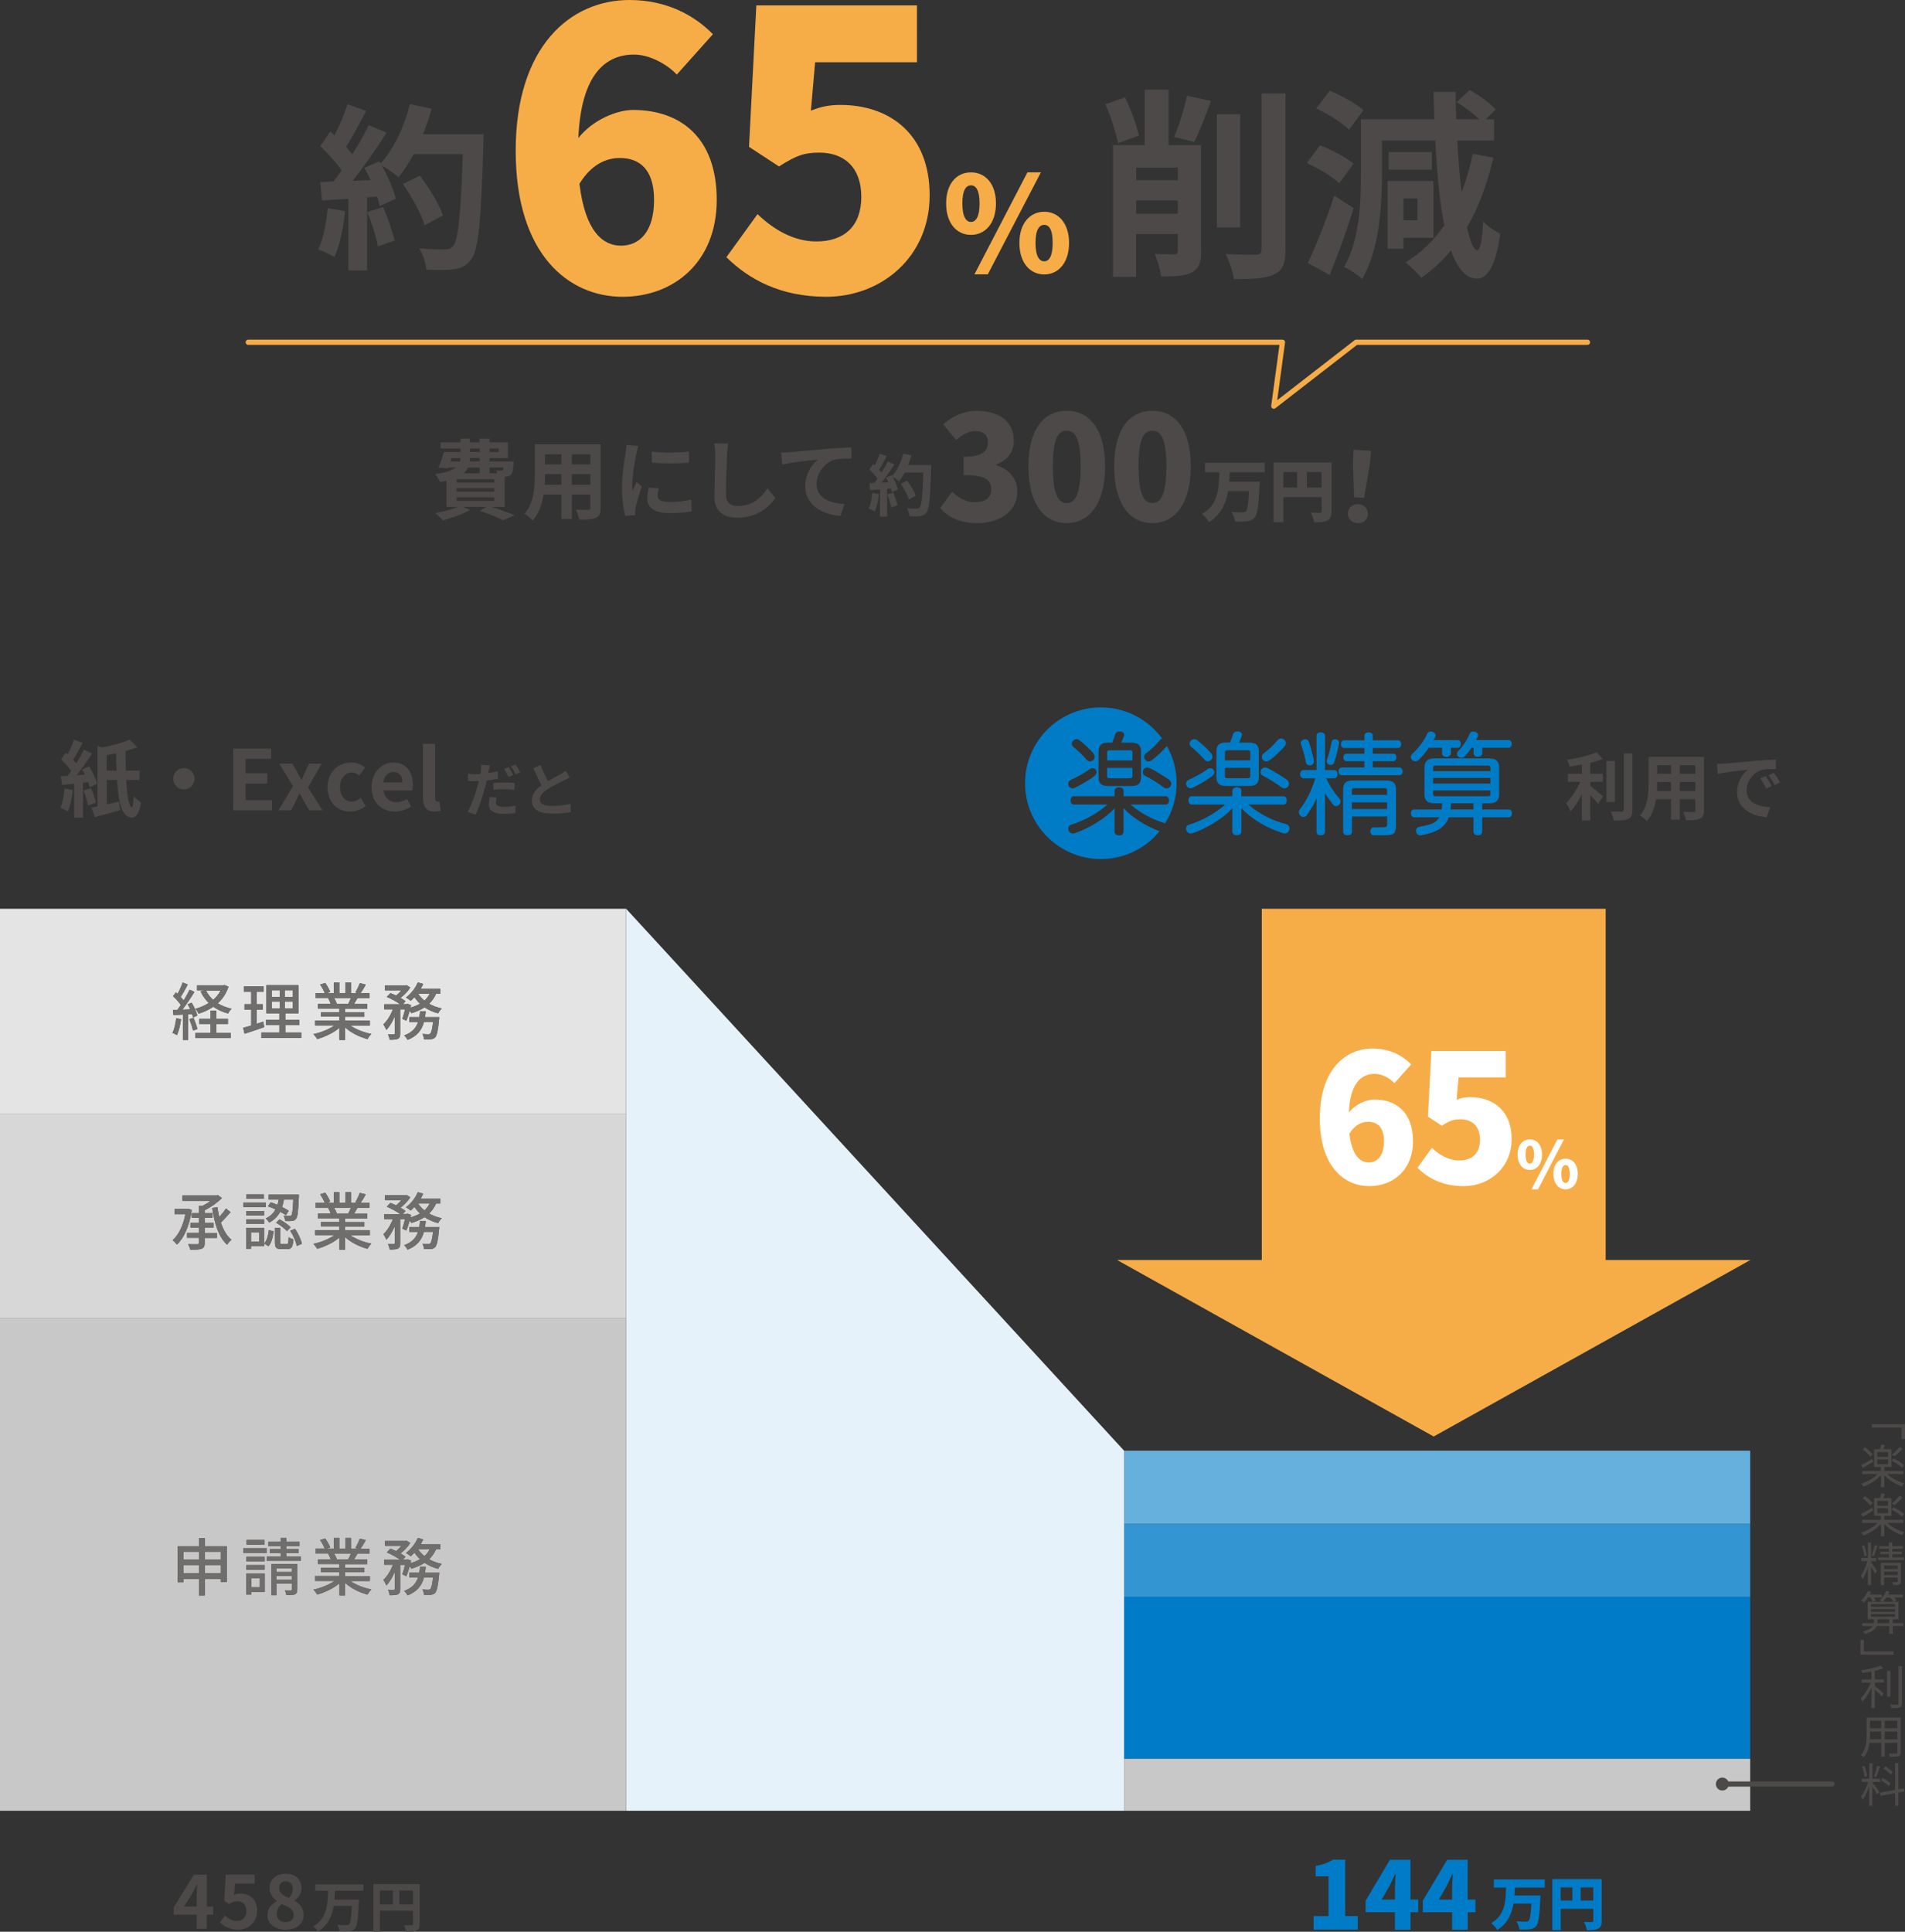 <?xml version="1.0" encoding="UTF-8"?><svg id="_イヤー_2" xmlns="http://www.w3.org/2000/svg" viewBox="0 0 365.12 370.18"><rect x="0" y="0" width="365.12" height="370.18" fill="#333333" stroke="none"/><defs><style>.cls-1{fill:#f6ad48;}.cls-2{fill:#fff;}.cls-3{fill:#e5f2f9;}.cls-4{fill:#3395d2;}.cls-5{fill:#706d6d;}.cls-6{stroke:#4c4948;stroke-miterlimit:10;}.cls-6,.cls-7{stroke-linecap:round;}.cls-6,.cls-7,.cls-8{fill:none;}.cls-7{stroke:#f6ad48;stroke-linejoin:round;}.cls-9{fill:#007bc7;}.cls-10{fill:#4c4948;}.cls-11{fill:#c9c8c8;}.cls-12{fill:#e4e4e4;}.cls-13{fill:#d8d7d7;}.cls-14{fill:#007bc6;}.cls-15{fill:#66b0dd;}</style></defs><g id="layout"><g><path class="cls-10" d="M214.27,27.45c-.35-1.98-1.4-5.17-2.41-7.47l3.77-1.32c1.13,2.3,2.22,5.33,2.65,7.32l-4.01,1.48Zm15.95,20.66c0,2.14-.39,3.35-1.79,4.09-1.32,.7-3.15,.78-5.88,.78-.16-1.25-.7-3.15-1.25-4.32,1.52,.08,3.19,.08,3.74,.08,.51-.04,.7-.2,.7-.7v-3.19h-7.98v8.21h-4.44V27.8h6.07v-10.62h4.59v10.62h6.23v20.31Zm-12.45-15.99v2.41h7.98v-2.41h-7.98Zm7.98,8.83v-2.53h-7.98v2.53h7.98Zm-.7-14.71c.93-2.18,1.95-5.49,2.45-7.9l4.59,1.01c-1.01,2.84-2.22,5.88-3.19,7.86l-3.85-.97Zm12.65,17.35h-4.47V21.88h4.47v21.71Zm8.68-25.68v29.92c0,2.72-.54,3.97-2.14,4.75s-4.2,.93-7.74,.9c-.19-1.32-.89-3.46-1.6-4.79,2.53,.12,5.02,.12,5.84,.12,.74-.04,1.05-.27,1.05-1.01V17.91h4.59Z"/><path class="cls-10" d="M256.69,35.11c-1.28-1.25-4.05-2.88-6.23-3.85l2.53-3.42c2.22,.86,5.02,2.29,6.42,3.54l-2.72,3.74Zm2.76,4.79c-1.32,4.28-3,8.91-4.59,12.8l-4.2-2.3c1.48-3.11,3.58-8.25,5.06-12.92l3.74,2.41Zm-.89-15.06c-1.28-1.28-4.05-3.04-6.3-4.05l2.61-3.42c2.18,.93,5.06,2.49,6.46,3.74l-2.76,3.74Zm27.67,5.37c-1.17,5.06-2.84,9.53-5.06,13.35,.62,2.72,1.28,4.36,1.98,4.4,.54,.04,.93-1.95,1.13-5.53,.74,.89,2.53,2.02,3.27,2.37-.97,7.08-2.88,8.6-4.47,8.6-2.14-.04-3.77-1.95-4.98-5.41-1.67,2.02-3.58,3.77-5.68,5.25-.62-.78-2.14-2.26-3.04-2.96,3-1.83,5.45-4.2,7.43-7.12-.86-4.32-1.4-9.84-1.71-16.23h-10.23v6.77c0,5.84-.54,14.32-3.81,19.77-.74-.74-2.49-1.91-3.46-2.33,2.96-5.02,3.23-12.18,3.23-17.43v-10.86h14.08c-.08-1.71-.12-3.46-.16-5.25h4.24c0,1.79,.04,3.54,.12,5.25h4.4c-1.13-1.09-2.8-2.37-4.32-3.27l2.49-2.33c1.75,.97,3.97,2.53,4.98,3.74l-1.91,1.87h1.6v4.08h-7.04c.2,3.62,.47,6.96,.82,9.88,.9-2.26,1.6-4.71,2.14-7.35l3.97,.74Zm-17.24,15.37v2.1h-3.04v-13h8.79v10.89h-5.76Zm5.45-13.07h-8.29v-3.39h8.29v3.39Zm-5.45,5.53v4.16h2.68v-4.16h-2.68Z"/></g><path class="cls-10" d="M66.15,40.47c-.34,3.21-1.06,6.62-2.05,8.8-.72-.44-2.22-1.16-3.1-1.47,.99-2.01,1.53-5.05,1.81-7.91l3.34,.58Zm26.53-14.77s0,1.36-.03,1.88c-.44,14.94-.92,20.33-2.35,22.13-.96,1.3-1.84,1.67-3.27,1.88-1.23,.2-3.34,.17-5.32,.1-.07-1.16-.61-2.93-1.36-4.09,2.15,.2,4.09,.2,5.01,.2,.65,0,1.02-.14,1.43-.58,1.02-1.06,1.53-6.04,1.91-17.67h-9.41c-.92,1.67-1.88,3.17-2.9,4.4-.68-.61-2.18-1.64-3.21-2.25,1.19,2.15,2.29,4.67,2.66,6.38l-3.07,1.43c-.1-.54-.27-1.16-.48-1.84l-1.94,.14v14.02h-3.58v-13.74l-5.05,.34-.34-3.55,2.52-.1c.51-.65,1.06-1.36,1.57-2.11-.99-1.47-2.66-3.31-4.09-4.67l1.91-2.8c.27,.24,.55,.48,.82,.72,.96-1.88,1.94-4.16,2.49-5.93l3.58,1.26c-1.23,2.35-2.63,4.98-3.85,6.89,.44,.48,.85,.99,1.19,1.43,1.23-1.91,2.32-3.89,3.14-5.59l3.44,1.43c-1.91,3-4.3,6.48-6.51,9.24l3.44-.14c-.38-.82-.78-1.64-1.19-2.35l2.86-1.26,.24,.41c2.52-2.69,4.54-7.06,5.63-11.36l4.16,.89c-.44,1.67-1.02,3.31-1.67,4.88h11.63Zm-19.27,13.98c.92,2.01,1.81,4.67,2.22,6.41l-3.21,1.13c-.27-1.74-1.16-4.5-2.01-6.58l3-.96Zm7.98,3.48c-.65-2.15-2.42-5.42-4.16-7.88l3.24-1.64c1.77,2.35,3.72,5.49,4.43,7.64l-3.51,1.88Z"/><g><path class="cls-1" d="M129.71,14.29c-1.77-1.92-5.16-3.83-8.18-3.83-5.67,0-10.17,4.05-10.68,15.99,2.73-3.46,7.37-5.38,10.46-5.38,9.13,0,16.06,5.3,16.06,17.24s-8.25,18.56-18.05,18.56c-10.31,0-20.48-8.03-20.48-27.99S109.3,0,120.65,0c7.22,0,12.52,3.02,15.99,6.56l-6.93,7.74Zm-4.35,24.02c0-6.04-2.95-8.03-6.56-8.03-2.73,0-5.53,1.33-7.74,4.94,1.1,9.14,4.49,11.86,7.96,11.86s6.34-2.58,6.34-8.77Z"/><path class="cls-1" d="M139.22,49.29l5.97-8.25c3.09,2.95,6.92,5.23,11.27,5.23,5.3,0,8.62-2.87,8.62-8.55s-3.32-8.47-8.03-8.47c-3.02,0-4.49,.59-7.74,2.65l-5.75-3.76,1.4-27.11h30.79V11.93h-19.52l-.81,9.28c1.99-.81,3.61-1.1,5.67-1.1,9.28,0,17.09,5.45,17.09,17.31s-9.28,19.45-19.82,19.45c-8.77,0-14.81-3.32-19.15-7.59Z"/></g><path class="cls-1" d="M181.34,38.98c0-3.77,2-5.95,4.76-5.95s4.79,2.18,4.79,5.95-2.03,6.03-4.79,6.03-4.76-2.25-4.76-6.03Zm6.41,0c0-2.63-.76-3.47-1.65-3.47s-1.65,.84-1.65,3.47,.76,3.55,1.65,3.55,1.65-.91,1.65-3.55Zm9.17-5.95h2.58l-10.18,19.55h-2.56l10.16-19.55Zm-1.54,13.53c0-3.77,2.03-5.98,4.76-5.98s4.76,2.2,4.76,5.98-2.03,6.03-4.76,6.03-4.76-2.25-4.76-6.03Zm6.38,0c0-2.66-.73-3.47-1.62-3.47s-1.67,.81-1.67,3.47,.79,3.52,1.67,3.52,1.62-.89,1.62-3.52Z"/><g><rect class="cls-11" x="215.45" y="337" width="120" height="10"/><rect class="cls-9" x="215.45" y="306" width="120" height="31"/><rect class="cls-4" x="215.45" y="292" width="120" height="14"/><rect class="cls-15" x="215.45" y="278" width="120" height="14"/></g><polygon class="cls-3" points="120 174.14 215.45 278 215.45 347 120 347 120 174.14"/><g><g><rect class="cls-8" x="187.73" y="126.84" width="110.77" height="46.5"/><g><path class="cls-14" d="M237.06,160.05c-.5,0-.86-.28-.86-.67v-4.48l-.04,.05c-1.77,1.89-4.75,3.74-7.6,4.73h-.06c-.08,.03-.16,.05-.26,.05-.38,0-.7-.21-.84-.56-.05-.14-.07-.26-.07-.37,0-.39,.22-.68,.59-.78,2.34-.69,4.96-2.13,6.68-3.65l.21-.19h-6.36c-.42,0-.67-.3-.67-.8s.25-.8,.67-.8h7.75v-1.02c0-.42,.36-.69,.89-.69s.84,.27,.84,.69v1.02h8.03c.42,0,.67,.3,.67,.8s-.25,.8-.67,.8h-6.68l.22,.19c1.9,1.62,4.52,2.95,7.01,3.56,.41,.11,.65,.41,.65,.8,0,.12-.02,.23-.07,.35-.11,.38-.43,.62-.84,.62-.08,0-.15-.02-.23-.03h-.06c-2.99-.88-6.12-2.73-7.97-4.74l-.06-.08v4.52c0,.41-.33,.67-.86,.67Zm9.1-8.98c-.18,0-.37-.06-.53-.18-.94-.71-2.58-1.77-3.59-2.24-.26-.12-.43-.38-.43-.69,0-.15,.05-.3,.11-.43,.14-.29,.41-.45,.73-.45,.16,0,.34,.05,.54,.13,.92,.44,2.69,1.53,3.6,2.17,.3,.21,.48,.51,.48,.81,0,.13-.04,.26-.11,.42-.18,.3-.47,.47-.79,.47Zm-17.99-.02c-.33,0-.61-.18-.75-.47-.06-.12-.09-.26-.09-.39,0-.35,.19-.63,.5-.75,1.18-.51,2.78-1.42,3.65-2.07,.15-.11,.33-.16,.51-.16,.27,0,.5,.13,.64,.36,.1,.13,.12,.28,.12,.4,0,.28-.16,.56-.42,.74-.95,.77-2.65,1.74-3.77,2.26-.12,.06-.26,.09-.39,.09Zm6.79-.45c-1.29,0-1.82-.49-1.82-1.69v-4.92c0-1.19,.54-1.69,1.82-1.69h.78l.03-.06c.22-.49,.42-1.04,.56-1.56,.11-.33,.41-.52,.82-.52,.07,0,.14,0,.23,.02,.63,.1,.67,.49,.67,.61,0,.07-.02,.16-.04,.25-.16,.42-.31,.79-.46,1.12l-.07,.15h1.97c1.27,0,1.82,.51,1.82,1.69v4.92c0,1.2-.53,1.69-1.82,1.69h-4.5Zm-.18-1.88c0,.27,.08,.41,.49,.41h3.84c.44,0,.52-.14,.52-.41v-1.58h-4.85v1.58Zm4.85-3.01v-1.53c0-.27-.08-.41-.52-.41h-3.84c-.42,0-.49,.14-.49,.41v1.53h4.85Zm3.05,.2c-.22,0-.44-.11-.61-.3-.14-.14-.21-.32-.21-.54,0-.28,.11-.53,.31-.68,.83-.57,1.99-1.67,2.7-2.55,.15-.2,.41-.33,.66-.33s.45,.09,.6,.25c.22,.18,.33,.39,.33,.64,0,.21-.09,.41-.25,.6-.82,.98-2.1,2.13-2.81,2.64-.28,.18-.5,.27-.7,.27Zm-11.18-.02c-.26,0-.48-.11-.64-.31-.64-.75-1.76-1.83-2.6-2.51-.17-.14-.26-.33-.26-.53,0-.21,.08-.41,.23-.58,.18-.2,.43-.32,.67-.32,.18,0,.36,.06,.53,.18,.89,.67,1.97,1.69,2.65,2.47,.19,.22,.29,.47,.29,.73,0,.23-.08,.43-.23,.59-.18,.18-.41,.28-.65,.28Z"/><g><path class="cls-14" d="M250.28,146.07c.07,.37,.35,.6,.74,.6,.07,0,.16,0,.26-.02,.36-.1,.55-.34,.55-.69,0-.09,0-.18-.02-.27-.19-.97-.57-2.46-.97-3.57-.09-.28-.35-.46-.67-.46-.09,0-.18,.02-.28,.05-.36,.12-.59,.39-.59,.69,0,.07,0,.15,.05,.22,.38,1,.75,2.39,.94,3.46Z"/><path class="cls-14" d="M254.18,149.15h1.51c.4,0,.66-.31,.66-.8s-.25-.78-.66-.78h-1.74v-6.56c0-.42-.3-.66-.82-.66-.49,0-.8,.25-.8,.66v6.56h-2.48c-.4,0-.66,.31-.66,.78s.26,.8,.66,.8h2.24c-.67,2.25-1.67,4.28-2.9,5.88-.17,.22-.25,.42-.25,.62,0,.25,.11,.48,.32,.67,.16,.16,.34,.24,.57,.24,.25,0,.48-.13,.64-.35l.26-.39c.71-1.08,1.25-1.9,1.6-2.88v6.45c0,.43,.28,.68,.78,.68,.54,0,.84-.25,.84-.68v-7.35c.32,.52,.61,.89,.96,1.34,.18,.24,.39,.5,.63,.83,.14,.16,.35,.26,.57,.26s.44-.11,.59-.28c.13-.13,.22-.34,.22-.55,0-.26-.1-.52-.27-.69-.97-1.09-1.89-2.5-2.46-3.81Z"/><path class="cls-14" d="M254.74,146.53c.1,.05,.19,.07,.29,.07,.31,0,.58-.2,.69-.5,.41-1.24,.76-2.59,.92-3.61,.03-.06,.03-.12,.03-.17,0-.32-.23-.57-.57-.63-.09-.02-.17-.02-.23-.02-.35,0-.61,.21-.65,.51-.19,1.11-.53,2.4-.88,3.37-.05,.12-.07,.22-.07,.33,0,.3,.17,.53,.47,.65Z"/><path class="cls-14" d="M265.72,149.56h-6.46c-1.25,0-1.83,.52-1.83,1.62v8.22c0,.4,.33,.66,.87,.66s.82-.24,.82-.66v-2.93h6.75v1.47c0,.5-.13,.59-.84,.59l-1.76,.02c-.37,0-.62,.29-.62,.74s.24,.77,.62,.77h2.45c1.41,0,1.84-.43,1.84-1.8v-7.07c0-1.11-.58-1.62-1.83-1.62Zm.14,5.47h-6.75v-1.28h6.75v1.28Zm0-2.71h-6.75v-.86c0-.32,.12-.42,.52-.42h5.68c.41,0,.54,.1,.54,.42v.86Z"/><path class="cls-14" d="M268.22,147.08h-5.11v-1.21h3.97c.38,0,.57-.36,.57-.72,0-.42-.23-.72-.57-.72h-3.97v-1.09h4.84c.36,0,.61-.3,.61-.72,0-.45-.25-.76-.61-.76h-4.84v-.86c0-.24-.1-.66-.8-.66-.51,0-.8,.24-.8,.66v.86h-3.89c-.37,0-.61,.31-.61,.76,0,.43,.25,.72,.61,.72h3.89v1.09h-3.45c-.37,0-.59,.37-.59,.72s.22,.72,.59,.72h3.45v1.21h-4.33c-.37,0-.63,.31-.63,.76s.25,.72,.63,.72h11.05c.36,0,.61-.3,.61-.72s-.26-.76-.61-.76Z"/></g><g><path class="cls-14" d="M272.26,160.08c-.42,0-.73-.24-.84-.65-.02-.1-.02-.17-.02-.25,0-.4,.24-.67,.66-.74,1.63-.33,2.65-.52,3.3-1.17,.19-.19,.35-.4,.48-.65h-4.8c-.37,0-.61-.3-.61-.76s.24-.74,.61-.74h5.27c.07-.42,.1-.77,.1-1.19h-1.54c-1.27,0-1.85-.55-1.85-1.73v-5.11c0-1.19,.59-1.75,1.85-1.75h10.63c1.25,0,1.83,.56,1.83,1.75v5.11c0,1.18-.58,1.73-1.83,1.73h-1.41v1.19h5.09c.37,0,.61,.29,.61,.74s-.24,.76-.61,.76h-5.09v2.75c0,.44-.31,.7-.84,.7s-.84-.27-.84-.7v-2.75h-4.73c-.73,2-2.29,2.86-5.2,3.44-.07,.02-.14,.02-.21,.02Zm10.14-4.96v-1.19h-4.31c0,.45-.03,.84-.07,1.19h4.38Zm-7.72-2.94c0,.3,.13,.4,.5,.4h9.95c.39,0,.52-.1,.52-.4v-.71h-10.98v.71Zm10.98-2.02v-1.07h-10.98v1.07h10.98Zm0-2.38v-.65c0-.3-.14-.42-.52-.42h-9.95c-.36,0-.5,.12-.5,.42v.65h10.98Z"/><path class="cls-14" d="M271.27,145.89c-.21,0-.44-.09-.63-.25-.16-.19-.24-.38-.24-.57,0-.24,.11-.47,.32-.65,1.09-.98,2.23-2.46,2.76-3.7,.12-.34,.4-.54,.77-.54,.12,0,.23,.02,.35,.07,.44,.15,.54,.43,.54,.65,0,.14-.03,.26-.09,.41-.09,.19-.19,.32-.29,.51h4.57c.42,0,.66,.26,.66,.74s-.24,.74-.66,.74h-1.25v1.05c0,.42-.33,.69-.85,.69s-.83-.27-.83-.69v-1.05h-2.56c-.52,.78-1.17,1.56-1.88,2.27-.21,.21-.45,.32-.69,.32Z"/><path class="cls-14" d="M280.1,145.23c-.18,0-.36-.06-.55-.18-.19-.14-.29-.35-.29-.58,0-.22,.1-.43,.28-.61,.88-.9,1.67-2.07,2.11-3.19,.14-.33,.38-.5,.69-.5,.08,0,.19,.01,.33,.04,.38,.1,.62,.36,.62,.67,0,.09-.02,.18-.07,.31-.09,.21-.19,.4-.3,.62h6.17c.42,0,.66,.26,.66,.74s-.24,.74-.66,.74h-4.98v1.05c0,.42-.33,.69-.85,.69s-.83-.27-.83-.69v-1.05h-.37c-.43,.63-.85,1.15-1.27,1.59-.19,.22-.45,.34-.69,.34Z"/></g><g><path class="cls-14" d="M212.69,149.14h3.84c.44,0,.52-.14,.52-.41v-1.58h-4.85v1.58c0,.27,.08,.41,.49,.41Z"/><path class="cls-14" d="M215.4,154.94l-.06-.08v4.56c0,.41-.33,.67-.86,.67-.5,0-.86-.28-.86-.67v-4.52l-.04,.05c-1.77,1.89-4.75,3.74-7.6,4.73h-.06c-.08,.03-.16,.05-.26,.05-.38,0-.7-.21-.84-.56-.05-.14-.07-.26-.07-.37,0-.39,.22-.68,.59-.78,2.34-.69,4.96-2.13,6.68-3.65l.21-.19h-6.36c-.42,0-.67-.3-.67-.8s.25-.8,.67-.8h7.75v-1.02c0-.42,.36-.69,.89-.69s.84,.27,.84,.69v1.02h8.03c.42,0,.67,.3,.67,.8s-.25,.8-.67,.8h-6.68l.22,.19c1.75,1.49,4.1,2.74,6.4,3.4,1.39-2.23,2.2-4.86,2.2-7.69,0-2.59-.68-5.02-1.87-7.12,0,.01-.02,.03-.03,.04-.82,.98-2.1,2.13-2.81,2.64-.28,.18-.5,.27-.7,.27-.22,0-.44-.11-.61-.3-.14-.14-.21-.32-.21-.54,0-.28,.11-.53,.31-.68,.83-.57,1.99-1.67,2.7-2.55,.11-.14,.27-.25,.45-.29-2.64-3.63-6.92-5.99-11.75-5.99-8.03,0-14.53,6.51-14.53,14.53s6.51,14.53,14.53,14.53c4.54,0,8.59-2.08,11.25-5.33-2.62-.96-5.21-2.6-6.83-4.35Zm3.74-7.41c.14-.29,.41-.45,.73-.45,.16,0,.34,.05,.54,.13,.92,.44,2.69,1.53,3.6,2.17,.3,.21,.48,.51,.48,.81,0,.13-.04,.26-.11,.42-.18,.3-.47,.47-.79,.47-.18,0-.37-.06-.53-.18-.94-.71-2.58-1.77-3.59-2.24-.26-.12-.43-.38-.43-.69,0-.15,.05-.3,.11-.43Zm-8.58-3.53c0-1.19,.54-1.69,1.82-1.69h.78l.03-.06c.22-.49,.42-1.04,.56-1.56,.11-.33,.41-.52,.82-.52,.07,0,.14,0,.23,.02,.63,.1,.67,.49,.67,.61,0,.07-.02,.16-.04,.25-.16,.42-.31,.79-.46,1.12l-.07,.15h1.97c1.27,0,1.82,.51,1.82,1.69v4.92c0,1.2-.53,1.69-1.82,1.69h-4.5c-1.29,0-1.82-.49-1.82-1.69v-4.92Zm-4.9-2.03c.18-.2,.43-.32,.67-.32,.18,0,.36,.06,.53,.18,.89,.67,1.97,1.69,2.65,2.47,.19,.22,.29,.47,.29,.73,0,.23-.08,.43-.23,.59-.18,.18-.41,.28-.65,.28-.26,0-.48-.11-.64-.31-.64-.75-1.76-1.83-2.6-2.51-.17-.14-.26-.33-.26-.53,0-.21,.08-.41,.23-.58Zm-.41,7.47c1.18-.51,2.78-1.42,3.65-2.07,.15-.11,.33-.16,.51-.16,.27,0,.5,.13,.64,.36,.1,.13,.12,.28,.12,.4,0,.28-.16,.56-.42,.74-.95,.77-2.65,1.74-3.77,2.26-.12,.06-.26,.09-.39,.09-.33,0-.61-.18-.75-.47-.06-.12-.09-.26-.09-.39,0-.35,.19-.63,.5-.75Z"/><path class="cls-14" d="M217.05,144.19c0-.27-.08-.41-.52-.41h-3.84c-.42,0-.49,.14-.49,.41v1.53h4.85v-1.53Z"/></g></g></g><g><path class="cls-10" d="M304.8,150.58c.69,.52,2.08,1.72,2.46,2.01l-.97,1.44c-.34-.44-.93-1.07-1.49-1.65v4.86h-1.62v-5.04c-.63,1.28-1.38,2.49-2.16,3.31-.17-.49-.58-1.21-.84-1.63,1.01-.99,2.04-2.59,2.68-4.06h-2.35v-1.54h2.68v-1.75c-.8,.16-1.61,.28-2.37,.38-.07-.37-.28-.96-.48-1.31,2.03-.29,4.29-.83,5.66-1.45l1.18,1.3c-.7,.28-1.52,.52-2.38,.73v2.1h2.42v1.54h-2.42v.76Zm4.72,3.11h-1.63v-7.87h1.63v7.87Zm3.35-9.31v10.84c0,.97-.2,1.44-.77,1.7-.58,.28-1.52,.34-2.8,.32-.07-.48-.32-1.25-.58-1.73,.92,.04,1.82,.04,2.11,.04,.27-.01,.38-.1,.38-.35v-10.83h1.66Z"/><path class="cls-10" d="M326.59,155.28c0,.9-.2,1.35-.76,1.61-.58,.28-1.44,.31-2.7,.3-.06-.45-.32-1.17-.54-1.61,.79,.04,1.72,.03,1.97,.03,.27,0,.37-.08,.37-.34v-2.11h-2.97v3.93h-1.69v-3.93h-2.87c-.25,1.53-.76,3.08-1.77,4.18-.27-.31-.94-.89-1.32-1.08,1.54-1.69,1.66-4.2,1.66-6.17v-5.03h10.63v10.22Zm-6.32-3.7v-1.73h-2.65v.25c0,.45-.01,.96-.04,1.48h2.69Zm-2.65-4.93v1.63h2.65v-1.63h-2.65Zm7.31,0h-2.97v1.63h2.97v-1.63Zm0,4.93v-1.73h-2.97v1.73h2.97Z"/><path class="cls-10" d="M330.41,146.34c1.17-.1,3.48-.31,6.03-.54,1.44-.11,2.96-.2,3.94-.24v1.8c-.73,0-1.93,.01-2.68,.18-1.69,.45-2.94,2.25-2.94,3.9,0,2.3,2.14,3.13,4.51,3.24l-.65,1.93c-2.93-.18-5.69-1.76-5.69-4.79,0-2.01,1.11-3.59,2.06-4.3-1.21,.13-4.14,.44-5.76,.79l-.18-1.92c.56-.01,1.1-.04,1.37-.07Zm9.15,4.3l-1.07,.48c-.35-.77-.65-1.32-1.1-1.96l1.04-.44c.34,.51,.86,1.35,1.13,1.92Zm1.63-.69l-1.06,.51c-.38-.76-.7-1.28-1.15-1.9l1.03-.48c.35,.49,.89,1.32,1.18,1.87Z"/></g></g><g><g><path class="cls-9" d="M251.79,367.19h2.84v-7.62h-2.47v-1.98c1.44-.27,2.38-.63,3.31-1.21h2.36v10.8h2.41v2.59h-8.46v-2.59Z"/><path class="cls-9" d="M271.84,366.44h-1.49v3.35h-2.99v-3.35h-5.62v-2.21l4.66-7.83h3.94v7.62h1.49v2.43Zm-4.48-2.43v-1.96c0-.85,.09-2.12,.13-2.97h-.07c-.34,.76-.7,1.53-1.08,2.29l-1.53,2.65h2.56Z"/><path class="cls-9" d="M282.8,366.44h-1.49v3.35h-2.99v-3.35h-5.62v-2.21l4.66-7.83h3.94v7.62h1.49v2.43Zm-4.48-2.43v-1.96c0-.85,.09-2.12,.13-2.97h-.07c-.34,.76-.7,1.53-1.08,2.29l-1.53,2.65h2.56Z"/></g><g><path class="cls-9" d="M290.36,361.7c-.01,.52-.04,1.02-.08,1.54h4.97s-.01,.48-.03,.68c-.15,3.31-.34,4.65-.78,5.17-.36,.43-.76,.56-1.3,.63-.46,.07-1.21,.05-1.93,.03-.03-.45-.26-1.13-.57-1.57,.74,.07,1.46,.07,1.8,.07,.23,0,.37-.02,.53-.15,.26-.24,.43-1.26,.54-3.31h-3.42c-.34,1.98-1.13,3.81-3.12,5.06-.24-.44-.73-1-1.16-1.32,2.72-1.56,2.77-4.25,2.85-6.82h-2.34v-1.56h9.76v1.56h-5.72Z"/><path class="cls-9" d="M306.99,368.07c0,.81-.17,1.24-.67,1.51s-1.19,.3-2.17,.3c-.07-.45-.34-1.19-.57-1.59,.57,.04,1.3,.03,1.51,.03s.29-.07,.29-.26v-2.27h-6.25v4.08h-1.61v-9.77h9.47v7.98Zm-7.87-3.87h2.25v-2.52h-2.25v2.52Zm6.25,0v-2.52h-2.41v2.52h2.41Z"/></g></g><g><path class="cls-10" d="M365.12,272.93v2.84h-.67v-2.2h-5.69v-.65h6.36Z"/><path class="cls-10" d="M361.78,282.5c.77,.78,2.03,1.44,3.21,1.76-.15,.13-.35,.39-.44,.57-1.23-.41-2.54-1.19-3.38-2.12v2.31h-.67v-2.35c-.83,.96-2.15,1.79-3.34,2.22-.1-.17-.3-.42-.45-.56,1.13-.35,2.37-1.04,3.15-1.84h-2.97v-.6h3.61v-.76h-1.3v-3.41h1.13c.1-.3,.19-.65,.23-.91l.72,.11c-.1,.28-.21,.56-.31,.8h1.55v3.41h-1.36v.76h3.66v.6h-3.03Zm-2.74-2.4c-.68,.41-1.42,.85-2,1.2l-.34-.55c.54-.28,1.36-.74,2.15-1.19l.19,.54Zm-.6-.95c-.27-.42-.89-1.01-1.44-1.41l.45-.39c.56,.38,1.2,.94,1.49,1.36l-.5,.43Zm1.37,.03h2.07v-.91h-2.07v.91Zm0,1.42h2.07v-.93h-2.07v.93Zm4.75,.67c-.43-.41-1.31-.98-2.03-1.36l.4-.44c.69,.35,1.59,.9,2.04,1.29l-.41,.51Zm.11-3.66c-.47,.52-1.07,1.09-1.56,1.47l-.5-.33c.48-.39,1.12-1.01,1.49-1.47l.57,.33Z"/><path class="cls-10" d="M361.78,291.86c.77,.78,2.03,1.44,3.21,1.76-.15,.13-.35,.39-.44,.57-1.23-.41-2.54-1.19-3.38-2.12v2.31h-.67v-2.35c-.83,.96-2.15,1.79-3.34,2.22-.1-.17-.3-.42-.45-.56,1.13-.35,2.37-1.04,3.15-1.84h-2.97v-.6h3.61v-.76h-1.3v-3.41h1.13c.1-.3,.19-.65,.23-.91l.72,.11c-.1,.28-.21,.56-.31,.8h1.55v3.41h-1.36v.76h3.66v.6h-3.03Zm-2.74-2.4c-.68,.41-1.42,.85-2,1.2l-.34-.55c.54-.28,1.36-.74,2.15-1.19l.19,.54Zm-.6-.95c-.27-.42-.89-1.01-1.44-1.41l.45-.39c.56,.38,1.2,.94,1.49,1.36l-.5,.43Zm1.37,.03h2.07v-.91h-2.07v.91Zm0,1.42h2.07v-.93h-2.07v.93Zm4.75,.67c-.43-.41-1.31-.98-2.03-1.36l.4-.44c.69,.35,1.59,.9,2.04,1.29l-.41,.51Zm.11-3.66c-.47,.52-1.07,1.09-1.56,1.47l-.5-.33c.48-.39,1.12-1.01,1.49-1.47l.57,.33Z"/><path class="cls-10" d="M358.62,299.38c.24,.31,.99,1.4,1.16,1.67l-.45,.51c-.12-.3-.44-.89-.71-1.36v3.55h-.61v-3.36c-.28,.87-.66,1.72-1.01,2.26-.07-.2-.24-.5-.35-.68,.46-.64,.97-1.81,1.25-2.8h-1.16v-.63h1.27v-2.97h.61v2.98h1v.62h-1v.2Zm-1.3-1.16c-.04-.53-.25-1.35-.49-1.97l.46-.11c.25,.62,.46,1.42,.52,1.95l-.5,.13Zm1.41-.13c.2-.52,.45-1.4,.58-2l.55,.14c-.21,.67-.49,1.5-.71,2l-.41-.13Zm6.21,.35v.51h-5.02v-.51h2.13v-.61h-1.66v-.49h1.66v-.55h-1.88v-.51h1.88v-.72h.64v.72h2.02v.51h-2.02v.55h1.83v.49h-1.83v.61h2.25Zm-.59,4.64c0,.32-.07,.49-.31,.58-.22,.09-.6,.1-1.16,.1-.03-.17-.11-.4-.19-.56,.41,0,.77,0,.88,0,.12,0,.14-.04,.14-.13v-.77h-2.6v1.46h-.63v-4.27h3.86v3.58Zm-3.23-3.07v.67h2.6v-.67h-2.6Zm2.6,1.82v-.67h-2.6v.67h2.6Z"/><path class="cls-10" d="M364.85,311.61h-2.06v1.5h-.68v-1.5h-2.42c-.22,.56-.81,1.11-2.25,1.53-.09-.15-.27-.38-.41-.5,1.12-.28,1.67-.66,1.92-1.03h-2.06v-.56h2.28c0-.07,0-.13,0-.19v-.58h-1.21v-3.34h.97c-.09-.22-.26-.55-.44-.81h-.46c-.25,.37-.52,.7-.79,.96-.13-.1-.39-.29-.55-.36,.55-.46,1.04-1.16,1.32-1.85l.61,.16c-.08,.18-.17,.36-.26,.54h2.36v.55h-1.54c.14,.22,.28,.45,.34,.62l-.49,.19h1.76c-.15-.11-.39-.23-.54-.3,.55-.43,1.01-1.09,1.25-1.76l.64,.14c-.07,.19-.15,.38-.25,.56h2.86v.55h-1.71c.18,.2,.33,.42,.42,.59l-.48,.22h.89v3.34h-1.11v.77h2.06v.56Zm-6.23-3.7h4.59v-.52h-4.59v.52Zm0,.95h4.59v-.51h-4.59v.51Zm0,.97h4.59v-.54h-4.59v.54Zm3.49,1.22v-.77h-2.29v.58c0,.06,0,.13,0,.19h2.3Zm-.53-4.92c-.22,.31-.46,.59-.69,.81h2.02c-.13-.22-.36-.55-.6-.81h-.72Z"/><path class="cls-10" d="M356.57,317.1v-2.84h.67v2.2h5.69v.65h-6.36Z"/><path class="cls-10" d="M359.35,321.82h1.72v.61h-1.72v.66c.41,.32,1.43,1.2,1.69,1.43l-.39,.55c-.27-.3-.85-.87-1.31-1.3v3.55h-.65v-3.88c-.47,1.03-1.1,2.04-1.71,2.66-.08-.18-.25-.46-.37-.62,.72-.68,1.5-1.93,1.94-3.04h-1.75v-.61h1.88v-1.52c-.58,.11-1.18,.2-1.74,.28-.03-.16-.13-.39-.21-.53,1.31-.2,2.88-.5,3.72-.87l.5,.51c-.45,.18-1.02,.34-1.62,.48v1.66Zm2.97,3.29h-.65v-4.92h.65v4.92Zm2.21-5.82v7.15c0,.46-.13,.67-.41,.78-.3,.1-.8,.12-1.62,.12-.04-.18-.13-.49-.24-.68,.63,.02,1.2,.02,1.37,0,.16,0,.23-.05,.23-.23v-7.16h.67Z"/><path class="cls-10" d="M364.31,335.8c0,.43-.12,.63-.4,.75-.31,.11-.83,.12-1.67,.11-.03-.18-.13-.47-.23-.65,.63,.03,1.24,.02,1.41,.02,.18,0,.24-.06,.24-.23v-1.83h-2.42v2.66h-.67v-2.66h-2.25c-.14,1-.44,2.03-1.13,2.79-.1-.13-.37-.36-.51-.44,.99-1.12,1.08-2.7,1.08-3.95v-3.24h6.55v6.68Zm-3.75-2.48v-1.5h-2.15v.53c0,.3,0,.63-.04,.96h2.19Zm-2.15-3.57v1.44h2.15v-1.44h-2.15Zm5.24,0h-2.42v1.44h2.42v-1.44Zm0,3.57v-1.5h-2.42v1.5h2.42Z"/><path class="cls-10" d="M358.87,341.6c.25,.28,1.15,1.47,1.35,1.77l-.44,.52c-.16-.33-.58-1.03-.91-1.53v3.69h-.62v-3.7c-.33,.96-.79,1.96-1.24,2.57-.07-.19-.23-.49-.33-.65,.51-.63,1.08-1.79,1.4-2.8h-1.26v-.63h1.44v-2.97h.62v2.97h1.47v.63h-1.47v.13Zm-1.51-1.08c-.04-.53-.25-1.36-.49-1.99l.49-.12c.26,.62,.47,1.44,.53,1.97l-.53,.13Zm2.98-2c-.22,.67-.5,1.52-.74,2.03l-.43-.14c.21-.53,.46-1.42,.59-2.03l.58,.14Zm3.51,5v2.53h-.63v-2.41l-2.79,.5-.11-.62,2.9-.51v-5.17h.63v5.05l1.06-.19,.1,.61-1.16,.21Zm-1.83-1.26c-.31-.32-.95-.78-1.49-1.08l.31-.47c.53,.28,1.19,.69,1.5,1.01l-.33,.54Zm.39-2.18c-.29-.34-.9-.83-1.41-1.16l.34-.45c.5,.31,1.13,.77,1.41,1.1l-.34,.51Z"/></g><g><path class="cls-10" d="M13.96,151.36c-.16,1.52-.5,3.12-.96,4.15-.32-.22-1.04-.56-1.44-.71,.45-.93,.69-2.37,.82-3.71l1.58,.27Zm1.95-1.36v6.69h-1.7v-6.5c-.82,.1-1.6,.18-2.29,.24l-.27-1.67c.38-.02,.83-.05,1.3-.08,.22-.29,.46-.61,.69-.93-.45-.71-1.25-1.58-1.94-2.23l.9-1.3c.13,.1,.24,.21,.37,.32,.46-.88,.93-1.97,1.2-2.8l1.68,.61c-.58,1.1-1.25,2.35-1.83,3.25,.22,.24,.42,.48,.59,.69,.58-.91,1.1-1.84,1.49-2.64l1.55,.75c-.86,1.33-1.94,2.88-2.93,4.15l1.55-.11c-.16-.35-.35-.69-.53-.99l1.34-.59c.67,1.06,1.34,2.43,1.55,3.34l-1.44,.67c-.06-.29-.16-.62-.29-.99l-1.01,.11Zm1.52,1.02c.38,.88,.8,2.02,.96,2.79l-1.5,.54c-.13-.77-.51-1.95-.88-2.87l1.42-.46Zm6.75-1.55c.16,2.88,.48,4.99,1.07,5.22,.19,.08,.32-.77,.37-2.08,.34,.35,.99,.88,1.38,1.14-.29,2.77-1.46,3.41-2.61,2.64-1.25-.62-1.73-3.31-1.97-6.92h-1.95v4.67c.75-.16,1.54-.35,2.32-.53l.24,1.66c-1.65,.48-3.43,.94-4.83,1.31l-.67-1.81c.35-.06,.74-.14,1.15-.24v-11.59l.94,.29c1.92-.37,3.95-.91,5.22-1.49l1.49,1.44c-.69,.27-1.46,.51-2.27,.74,0,1.28,.02,2.56,.05,3.75h2.64v1.79h-2.56Zm-1.84-1.79c-.05-1.06-.08-2.16-.1-3.31-.59,.14-1.2,.26-1.78,.35v2.96h1.87Z"/><path class="cls-10" d="M35.24,147.18c1.12,0,2.05,.93,2.05,2.05s-.93,2.05-2.05,2.05-2.05-.93-2.05-2.05,.93-2.05,2.05-2.05Z"/><path class="cls-10" d="M44.7,143.46h7.27v1.97h-4.9v2.74h4.16v1.98h-4.16v3.17h5.07v1.98h-7.44v-11.84Z"/><path class="cls-10" d="M56.14,150.63l-2.62-4.29h2.53l.9,1.6c.26,.5,.53,1.01,.8,1.5h.06c.21-.5,.45-1.01,.66-1.5l.75-1.6h2.43l-2.62,4.56,2.8,4.4h-2.53l-.99-1.63c-.29-.53-.58-1.07-.86-1.58h-.08c-.26,.51-.5,1.04-.75,1.58l-.83,1.63h-2.43l2.8-4.67Z"/><path class="cls-10" d="M62.78,150.84c0-2.99,2.15-4.72,4.58-4.72,1.1,0,1.95,.43,2.61,.99l-1.12,1.52c-.45-.38-.86-.59-1.38-.59-1.36,0-2.29,1.1-2.29,2.8s.93,2.77,2.22,2.77c.64,0,1.25-.3,1.75-.72l.93,1.55c-.85,.75-1.94,1.09-2.93,1.09-2.48,0-4.37-1.73-4.37-4.69Z"/><path class="cls-10" d="M71.21,150.84c0-2.91,2.03-4.72,4.18-4.72,2.46,0,3.75,1.81,3.75,4.29,0,.43-.05,.87-.11,1.07h-5.52c.19,1.47,1.15,2.24,2.48,2.24,.74,0,1.38-.22,2.02-.62l.8,1.44c-.88,.61-2.02,.99-3.14,.99-2.5,0-4.45-1.74-4.45-4.69Zm5.91-.91c0-1.22-.54-1.99-1.7-1.99-.94,0-1.78,.67-1.95,1.99h3.65Z"/><path class="cls-10" d="M81.06,152.8v-10.26h2.34v10.37c0,.53,.26,.71,.48,.71,.1,0,.16,0,.32-.03l.29,1.74c-.27,.11-.67,.21-1.22,.21-1.63,0-2.21-1.07-2.21-2.74Z"/><path class="cls-10" d="M95.43,149.2c-.66,.16-1.41,.28-2.15,.37-.1,.47-.21,.96-.34,1.42-.4,1.56-1.15,3.82-1.76,5.13l-1.56-.52c.66-1.12,1.5-3.44,1.92-5,.08-.3,.17-.62,.24-.93-.26,.01-.5,.02-.73,.02-.54,0-.95-.02-1.34-.04l-.03-1.38c.57,.07,.94,.08,1.4,.08,.33,0,.65-.01,.99-.03,.04-.23,.08-.46,.1-.63,.06-.41,.07-.86,.04-1.13l1.69,.13c-.08,.31-.18,.81-.24,1.05l-.09,.41c.63-.09,1.25-.21,1.86-.36v1.39Zm-.22,3.64c-.09,.33-.16,.68-.16,.93,0,.48,.28,.85,1.47,.85,.74,0,1.51-.09,2.31-.22l-.06,1.42c-.63,.08-1.38,.16-2.26,.16-1.87,0-2.82-.65-2.82-1.77,0-.52,.1-1.05,.19-1.48l1.33,.11Zm-.65-2.78c.62-.07,1.41-.11,2.13-.11,.63,0,1.3,.02,1.95,.09l-.03,1.34c-.55-.07-1.23-.15-1.9-.15-.77,0-1.44,.04-2.14,.12v-1.3Zm2.91-1.14c-.22-.46-.57-1.13-.87-1.56l.88-.37c.28,.41,.68,1.12,.88,1.53l-.9,.39Zm1.33-2.43c.3,.42,.72,1.13,.91,1.52l-.88,.38c-.23-.47-.59-1.12-.91-1.54l.88-.36Z"/><path class="cls-10" d="M109.19,148.97c-.34,.2-.69,.39-1.1,.59-.69,.35-2.08,1-3.09,1.65-.93,.6-1.54,1.24-1.54,2.02s.77,1.22,2.31,1.22c1.14,0,2.64-.18,3.63-.4l-.02,1.6c-.94,.16-2.12,.27-3.56,.27-2.21,0-3.88-.62-3.88-2.52,0-1.23,.77-2.14,1.84-2.92-.52-.95-1.05-2.13-1.56-3.3l1.4-.57c.43,1.15,.94,2.22,1.39,3.07,.91-.53,1.87-1.02,2.4-1.31,.41-.25,.74-.44,1.02-.67l.77,1.29Z"/></g><g><line class="cls-6" x1="351.15" y1="341.88" x2="330.04" y2="341.88"/><circle class="cls-10" cx="330.11" cy="341.88" r="1.24"/></g><g><g><path class="cls-10" d="M168.44,94.69c-.13,1.21-.4,2.5-.77,3.33-.27-.17-.84-.44-1.17-.56,.37-.76,.58-1.91,.68-2.99l1.26,.22Zm10.04-5.59s0,.52-.01,.71c-.17,5.65-.35,7.69-.89,8.38-.36,.49-.7,.63-1.24,.71-.46,.08-1.27,.06-2.01,.04-.03-.44-.23-1.11-.52-1.55,.81,.08,1.55,.08,1.9,.08,.25,0,.39-.05,.54-.22,.39-.4,.58-2.29,.72-6.69h-3.56c-.35,.63-.71,1.2-1.1,1.67-.26-.23-.83-.62-1.21-.85,.45,.81,.87,1.77,1.01,2.41l-1.16,.54c-.04-.21-.1-.44-.18-.7l-.74,.05v5.31h-1.36v-5.2l-1.91,.13-.13-1.34,.96-.04c.19-.25,.4-.52,.59-.8-.38-.55-1.01-1.25-1.55-1.77l.72-1.06c.1,.09,.21,.18,.31,.27,.36-.71,.74-1.58,.94-2.25l1.36,.48c-.46,.89-.99,1.88-1.46,2.61,.17,.18,.32,.38,.45,.54,.46-.72,.88-1.47,1.19-2.12l1.3,.54c-.72,1.14-1.63,2.45-2.47,3.5l1.3-.05c-.14-.31-.3-.62-.45-.89l1.08-.48,.09,.16c.96-1.02,1.72-2.67,2.13-4.3l1.57,.33c-.17,.63-.39,1.25-.63,1.85h4.4Zm-7.29,5.29c.35,.76,.68,1.77,.84,2.43l-1.21,.43c-.1-.66-.44-1.7-.76-2.49l1.14-.36Zm3.02,1.32c-.25-.81-.92-2.05-1.58-2.98l1.23-.62c.67,.89,1.41,2.08,1.68,2.89l-1.33,.71Z"/><g><path class="cls-10" d="M235.7,90.49c-.01,.61-.05,1.2-.09,1.81h5.83s-.01,.57-.04,.8c-.18,3.89-.4,5.46-.92,6.07-.43,.5-.89,.66-1.52,.74-.54,.08-1.42,.06-2.26,.04-.04-.53-.31-1.33-.67-1.85,.87,.08,1.72,.08,2.12,.08,.27,0,.44-.03,.62-.18,.31-.28,.5-1.48,.63-3.88h-4.01c-.4,2.32-1.33,4.47-3.67,5.94-.28-.52-.85-1.17-1.36-1.55,3.19-1.83,3.25-4.98,3.34-8h-2.75v-1.83h11.45v1.83h-6.71Z"/><path class="cls-10" d="M255.21,97.96c0,.96-.19,1.46-.79,1.77s-1.39,.35-2.54,.35c-.08-.53-.4-1.39-.67-1.87,.67,.05,1.52,.04,1.77,.04s.33-.08,.33-.31v-2.66h-7.33v4.79h-1.88v-11.46h11.12v9.36Zm-9.23-4.54h2.63v-2.96h-2.63v2.96Zm7.33,0v-2.96h-2.83v2.96h2.83Z"/></g><g><path class="cls-10" d="M180.2,97.35l2.29-3.12c1.25,1.2,2.71,2.01,4.32,2.01,1.92,0,3.18-.81,3.18-2.37,0-1.79-.95-2.84-5.3-2.84v-3.49c3.54,0,4.66-1.09,4.66-2.73,0-1.42-.84-2.2-2.37-2.2-1.39,0-2.45,.64-3.71,1.73l-2.51-3.04c1.92-1.62,3.99-2.57,6.44-2.57,4.29,0,7.11,2.01,7.11,5.72,0,2.06-1.12,3.68-3.35,4.57v.14c2.31,.7,4.02,2.37,4.02,5.05,0,3.88-3.54,6.05-7.67,6.05-3.29,0-5.61-1.14-7.11-2.9Z"/><path class="cls-10" d="M197.11,89.37c0-7.14,2.96-10.65,7.34-10.65s7.36,3.57,7.36,10.65-2.98,10.88-7.36,10.88-7.34-3.74-7.34-10.88Zm10.01,0c0-5.66-1.2-6.83-2.68-6.83s-2.65,1.17-2.65,6.83,1.17,7.03,2.65,7.03,2.68-1.34,2.68-7.03Z"/><path class="cls-10" d="M213.54,89.37c0-7.14,2.96-10.65,7.34-10.65s7.36,3.57,7.36,10.65-2.99,10.88-7.36,10.88-7.34-3.74-7.34-10.88Zm10.01,0c0-5.66-1.2-6.83-2.68-6.83s-2.65,1.17-2.65,6.83,1.17,7.03,2.65,7.03,2.68-1.34,2.68-7.03Z"/></g><g><path class="cls-10" d="M94.21,97.13c1.61,.52,3.36,1.16,4.42,1.61l-2.21,.95c-.99-.5-2.73-1.21-4.47-1.77l1.27-.79h-4.47l1.32,.6c-1.39,.82-3.52,1.57-5.22,1.99-.32-.39-1.02-1.09-1.44-1.42,1.56-.27,3.26-.69,4.44-1.17h-2.28v-4.97c-.39,.08-.79,.15-1.24,.22-.17-.42-.64-1.17-.94-1.54,2.08-.27,3.28-.69,3.97-1.24h-1.46l-.07,.15-1.81-.12c.37-.82,.77-2.03,1.05-3.01h3.18v-.67h-3.8v-1.17h3.8v-.72h1.81v.72h1.86v-.72h1.89v.72h3.55v3h-3.55v.65h4.64s-.02,.33-.03,.52c-.08,1.09-.18,1.69-.47,1.99-.25,.25-.62,.38-.97,.4-.07,0-.15,.02-.25,.02v5.78h-2.53Zm-7.88-8.7h1.82c.07-.2,.1-.42,.1-.65h-1.69l-.23,.65Zm8.39,3.41h-7.2v.65h7.2v-.65Zm0,1.72h-7.2v.67h7.2v-.67Zm-7.2,2.43h7.2v-.69h-7.2v.69Zm2.19-6.39c-.18,.4-.45,.77-.82,1.1h3.05v-1.1h-2.23Zm2.23-1.83h-1.86c-.02,.22-.03,.44-.05,.65h1.91v-.65Zm-1.86-1.15h1.86v-.67h-1.86v.67Zm3.75-.67v.67h1.74v-.67h-1.74Zm0,3.65v1.1h1.46c-.05-.2-.13-.4-.2-.55,.38,.05,.74,.07,.92,.05,.15,0,.25,0,.35-.12,.07-.08,.12-.23,.15-.49h-2.68Z"/><path class="cls-10" d="M115.12,97.31c0,1.07-.23,1.61-.9,1.91-.69,.33-1.71,.37-3.21,.35-.07-.54-.39-1.39-.64-1.91,.94,.05,2.04,.03,2.34,.03,.32,0,.44-.1,.44-.4v-2.51h-3.53v4.67h-2.01v-4.67h-3.42c-.3,1.82-.9,3.67-2.11,4.97-.32-.37-1.12-1.05-1.57-1.29,1.82-2.01,1.98-4.99,1.98-7.33v-5.98h12.64v12.15Zm-7.52-4.4v-2.06h-3.15v.3c0,.54-.02,1.14-.05,1.76h3.2Zm-3.15-5.86v1.94h3.15v-1.94h-3.15Zm8.69,0h-3.53v1.94h3.53v-1.94Zm0,5.86v-2.06h-3.53v2.06h3.53Z"/><path class="cls-10" d="M122.37,85.45c-.13,.33-.33,1.17-.4,1.47-.23,1.1-.8,4.42-.8,6.08,0,.32,.02,.72,.07,1.07,.23-.59,.5-1.14,.74-1.67l1.04,.8c-.47,1.39-1.02,3.18-1.19,4.07-.05,.23-.1,.6-.1,.77,.02,.18,.02,.45,.03,.69l-1.91,.13c-.33-1.15-.65-3.18-.65-5.42,0-2.49,.5-5.29,.69-6.56,.07-.47,.17-1.11,.17-1.62l2.33,.2Zm3.88,8.18c-.13,.54-.2,.94-.2,1.39,0,.74,.64,1.17,2.31,1.17,1.49,0,2.71-.13,4.15-.44l.05,2.24c-1.07,.2-2.41,.33-4.28,.33-2.86,0-4.22-1.04-4.22-2.73,0-.69,.12-1.39,.28-2.16l1.91,.18Zm5.79-7.1v2.14c-2.04,.18-5.04,.18-7.11,0l-.02-2.14c2.04,.28,5.34,.22,7.13,0Z"/><path class="cls-10" d="M139.56,84.99c-.12,.7-.2,1.54-.22,2.21-.08,1.77-.2,5.49-.2,7.55,0,1.67,1,2.21,2.28,2.21,2.75,0,4.49-1.57,5.67-3.38l1.51,1.86c-1.07,1.57-3.41,3.78-7.2,3.78-2.71,0-4.47-1.19-4.47-4.02,0-2.23,.17-6.58,.17-8,0-.79-.07-1.59-.22-2.24l2.68,.03Z"/><path class="cls-10" d="M151.34,86.65c1.37-.13,4.12-.37,7.15-.64,1.71-.13,3.53-.23,4.69-.28l.02,2.14c-.89,0-2.31,.02-3.2,.22-1.99,.54-3.5,2.68-3.5,4.64,0,2.73,2.56,3.7,5.36,3.85l-.77,2.29c-3.48-.23-6.76-2.11-6.76-5.69,0-2.39,1.34-4.27,2.44-5.11-1.42,.15-4.92,.52-6.85,.94l-.2-2.28c.65-.02,1.29-.05,1.62-.08Z"/></g></g><path class="cls-10" d="M258.34,98.31c.07-1.05,.96-1.77,2.05-1.69,1.09,.07,1.86,.91,1.79,1.96-.07,1.07-.96,1.75-2.04,1.68-1.09-.08-1.87-.87-1.79-1.94Zm.96-9.39l.12-2.75,3.38,.23-.28,2.74-1.08,6.27-1.9-.13-.23-6.36Z"/></g><polyline class="cls-7" points="47.58 65.59 245.8 65.59 244.14 77.83 259.93 65.59 304.26 65.59"/><g><path class="cls-10" d="M40.85,366.92h-1.23v2.69h-1.92v-2.69h-4.41v-1.4l3.87-6.28h2.47v6.11h1.23v1.57Zm-3.15-1.57v-2.12c0-.6,.06-1.54,.08-2.14h-.06c-.25,.55-.53,1.12-.83,1.68l-1.61,2.58h2.41Z"/><path class="cls-10" d="M42.16,368.39l.95-1.32c.59,.57,1.32,1.05,2.28,1.05,1.08,0,1.83-.69,1.83-1.91s-.7-1.88-1.75-1.88c-.62,0-.95,.15-1.55,.55l-.94-.62,.28-5.03h5.55v1.72h-3.77l-.2,2.2c.41-.2,.77-.29,1.25-.29,1.74,0,3.19,1.04,3.19,3.29s-1.71,3.64-3.63,3.64c-1.64,0-2.73-.64-3.5-1.42Z"/><path class="cls-10" d="M51.26,367.03c0-1.33,.81-2.19,1.78-2.7v-.07c-.8-.57-1.37-1.36-1.37-2.47,0-1.67,1.32-2.73,3.12-2.73s3.01,1.11,3.01,2.76c0,1.02-.64,1.88-1.33,2.37v.07c.95,.52,1.74,1.36,1.74,2.77,0,1.57-1.39,2.77-3.49,2.77-1.98,0-3.46-1.15-3.46-2.77Zm5.03-.07c0-1.08-.95-1.53-2.3-2.07-.56,.45-.95,1.15-.95,1.92,0,.94,.77,1.54,1.74,1.54,.87,0,1.51-.49,1.51-1.39Zm-.17-5.01c0-.84-.5-1.44-1.37-1.44-.7,0-1.26,.46-1.26,1.29,0,.98,.8,1.46,1.89,1.89,.5-.53,.74-1.12,.74-1.74Z"/><path class="cls-10" d="M64.2,362.33c-.02,.56-.04,1.13-.09,1.7h4.71s-.01,.4-.03,.56c-.16,3.22-.34,4.49-.75,4.96-.31,.37-.65,.47-1.12,.52-.41,.05-1.13,.04-1.83,.01-.03-.36-.21-.88-.44-1.23,.72,.06,1.44,.06,1.75,.06,.22,0,.36-.02,.49-.14,.27-.26,.44-1.29,.56-3.54h-3.5c-.33,1.94-1.08,3.76-3.03,4.93-.19-.34-.58-.77-.9-1.01,2.7-1.51,2.78-4.3,2.86-6.83h-2.45v-1.23h9.23v1.23h-5.46Z"/><path class="cls-10" d="M80.43,368.72c0,.68-.15,1.03-.59,1.23-.42,.21-1.05,.23-1.98,.23-.06-.35-.27-.92-.45-1.25,.6,.04,1.28,.03,1.49,.03,.2-.01,.27-.07,.27-.25v-2.54h-6.34v4.01h-1.26v-9.13h8.86v7.67Zm-7.6-3.79h2.48v-2.65h-2.48v2.65Zm6.34,0v-2.65h-2.62v2.65h2.62Z"/></g><g><g><rect class="cls-11" y="252.63" width="120" height="94.37"/><rect class="cls-13" y="213.39" width="120" height="39.24"/><rect class="cls-12" y="174.15" width="120" height="39.24"/></g><g><g><path class="cls-10" d="M34.71,195.3c-.16,1.13-.43,2.29-.8,3.06-.18-.13-.62-.34-.85-.42,.36-.72,.59-1.78,.71-2.81l.95,.17Zm1.34-.94v4.93h-1v-4.87c-.66,.04-1.27,.07-1.81,.11l-.1-.98,.84-.02c.22-.29,.46-.61,.68-.95-.37-.54-.96-1.19-1.49-1.68l.54-.73c.11,.08,.22,.18,.32,.28,.37-.66,.77-1.52,.98-2.17l.98,.38c-.42,.8-.92,1.73-1.36,2.39,.22,.23,.42,.46,.58,.66,.43-.71,.84-1.44,1.14-2.05l.92,.42c-.67,1.09-1.54,2.4-2.31,3.41,.48-.01,.98-.04,1.5-.07-.16-.33-.32-.67-.49-.97l.76-.31c.48,.78,.95,1.81,1.09,2.48l-.82,.36c-.04-.19-.11-.41-.19-.65l-.78,.05Zm1.03,.67c.3,.68,.62,1.58,.76,2.17l-.85,.29c-.12-.59-.41-1.5-.71-2.19l.8-.26Zm6.7-5.9c-.44,1.3-1.15,2.32-2.04,3.13,.75,.47,1.64,.83,2.64,1.04-.23,.23-.54,.65-.67,.92-1.07-.29-2.02-.72-2.83-1.3-.84,.58-1.79,1.02-2.81,1.34-.13-.29-.41-.71-.62-.94,.91-.25,1.8-.62,2.57-1.12-.65-.62-1.18-1.36-1.57-2.2l.66-.22h-1.34v-.96h5.07l.22-.05,.73,.32Zm-2.31,8.82h2.77v.98h-6.78v-.98h2.9v-1.73h-2.16v-.98h2.16v-1.58h1.1v1.58h2.24v.98h-2.24v1.73Zm-1.99-8.13c.34,.67,.79,1.27,1.38,1.79,.58-.52,1.07-1.1,1.43-1.79h-2.81Z"/><path class="cls-10" d="M50.65,196.83c-1.31,.46-2.7,.92-3.78,1.27l-.26-1.14c.43-.12,.96-.26,1.54-.44v-3.05h-1.29v-1.03h1.29v-2.39h-1.42v-1.03h3.81v1.03h-1.33v2.39h1.14v1.03h-1.14v2.71c.41-.13,.84-.26,1.25-.41l.19,1.06Zm7.09,1.04v1.02h-7.66v-1.02h3.48v-1.43h-2.6v-1.01h2.6v-1.24h-2.5v-5.4h6.14v5.4h-2.51v1.24h2.66v1.01h-2.66v1.43h3.05Zm-5.66-6.82h1.57v-1.29h-1.57v1.29Zm0,2.21h1.57v-1.32h-1.57v1.32Zm4.05-3.5h-1.54v1.29h1.54v-1.29Zm0,2.18h-1.54v1.32h1.54v-1.32Z"/><path class="cls-10" d="M67.11,196.5c1.06,.74,2.6,1.36,4.07,1.63-.25,.24-.58,.7-.74,1-1.56-.42-3.17-1.22-4.29-2.25v2.41h-1.09v-2.33c-1.14,.96-2.76,1.74-4.26,2.16-.17-.29-.48-.71-.73-.95,1.43-.3,2.99-.92,4.04-1.67h-3.71v-.94h4.65v-.73h-3.54v-.84h3.54v-.72h-4.12v-.89h2.46c-.11-.34-.31-.77-.5-1.09l.29-.05h-2.72v-.94h1.78c-.18-.47-.54-1.13-.88-1.62l.97-.32c.37,.52,.79,1.25,.96,1.72l-.61,.23h1.32v-2.05h1.04v2.05h1.19v-2.05h1.05v2.05h1.3l-.46-.14c.29-.48,.66-1.24,.84-1.77l1.15,.29c-.32,.59-.68,1.19-1,1.63h1.73v.94h-2.31c-.23,.41-.47,.8-.67,1.14h2.54v.89h-4.25v.72h3.68v.84h-3.68v.73h4.73v.94h-3.75Zm-3.08-5.25c.22,.35,.43,.78,.52,1.07l-.35,.07h2.53c.18-.32,.37-.76,.53-1.14h-3.23Z"/><path class="cls-10" d="M83.58,190.43c-.32,.75-.78,1.39-1.33,1.92,.71,.41,1.54,.71,2.42,.9-.23,.22-.55,.65-.7,.94-.96-.25-1.83-.64-2.6-1.15-.73,.48-1.59,.84-2.53,1.13-.06-.13-.18-.31-.31-.49-.2,.71-.43,1.42-.66,1.93l-.77-.38c.19-.47,.37-1.14,.53-1.8h-.92v4.61c0,.54-.08,.84-.44,1.03-.35,.16-.84,.18-1.58,.18-.04-.3-.18-.76-.32-1.06,.48,.02,.96,.02,1.1,.01,.14-.01,.19-.04,.19-.18v-3.25c-.44,1.03-1.01,2-1.62,2.6-.11-.32-.37-.78-.56-1.07,.72-.64,1.4-1.77,1.83-2.88h-1.67v-.97h3.06c-.66-.48-1.7-1.04-2.57-1.42l.7-.72c.34,.13,.72,.3,1.08,.48,.37-.29,.73-.65,1.03-1.01h-3.15v-.95h3.95l.18-.04,.72,.44c-.44,.71-1.16,1.45-1.87,2,.38,.22,.71,.44,.96,.64l-.52,.56h.74l.17-.06,.67,.24c-.04,.16-.07,.31-.11,.48,.68-.19,1.29-.44,1.83-.75-.41-.38-.77-.8-1.07-1.26-.24,.26-.48,.49-.72,.7-.22-.18-.65-.49-.92-.63,.95-.68,1.8-1.76,2.28-2.89l1.04,.29c-.14,.32-.31,.63-.49,.95h3.78v.94h-.83Zm.61,4.5s-.01,.29-.04,.44c-.2,2.15-.42,3.07-.75,3.43-.24,.24-.48,.31-.8,.36-.3,.02-.79,.02-1.33,0-.02-.31-.14-.74-.3-1.03,.47,.05,.91,.06,1.12,.06,.18,0,.28-.02,.38-.13,.2-.18,.37-.79,.53-2.2h-1.74c-.41,1.48-1.25,2.67-3.14,3.42-.13-.26-.43-.67-.66-.86,1.56-.56,2.29-1.46,2.66-2.55h-1.68v-.94h1.92c.06-.37,.11-.74,.14-1.14h1.1c-.04,.4-.08,.77-.14,1.14h2.73Zm-4.05-4.5c.31,.49,.72,.92,1.21,1.32,.42-.37,.75-.82,1.01-1.32h-2.22Z"/></g><g><path class="cls-5" d="M34.71,195.3c-.16,1.13-.43,2.29-.8,3.06-.18-.13-.62-.34-.85-.42,.36-.72,.59-1.78,.71-2.81l.95,.17Zm1.34-.94v4.93h-1v-4.87c-.66,.04-1.27,.07-1.81,.11l-.1-.98,.84-.02c.22-.29,.46-.61,.68-.95-.37-.54-.96-1.19-1.49-1.68l.54-.73c.11,.08,.22,.18,.32,.28,.37-.66,.77-1.52,.98-2.17l.98,.38c-.42,.8-.92,1.73-1.36,2.39,.22,.23,.42,.46,.58,.66,.43-.71,.84-1.44,1.14-2.05l.92,.42c-.67,1.09-1.54,2.4-2.31,3.41,.48-.01,.98-.04,1.5-.07-.16-.33-.32-.67-.49-.97l.76-.31c.48,.78,.95,1.81,1.09,2.48l-.82,.36c-.04-.19-.11-.41-.19-.65l-.78,.05Zm1.03,.67c.3,.68,.62,1.58,.76,2.17l-.85,.29c-.12-.59-.41-1.5-.71-2.19l.8-.26Zm6.7-5.9c-.44,1.3-1.15,2.32-2.04,3.13,.75,.47,1.64,.83,2.64,1.04-.23,.23-.54,.65-.67,.92-1.07-.29-2.02-.72-2.83-1.3-.84,.58-1.79,1.02-2.81,1.34-.13-.29-.41-.71-.62-.94,.91-.25,1.8-.62,2.57-1.12-.65-.62-1.18-1.36-1.57-2.2l.66-.22h-1.34v-.96h5.07l.22-.05,.73,.32Zm-2.31,8.82h2.77v.98h-6.78v-.98h2.9v-1.73h-2.16v-.98h2.16v-1.58h1.1v1.58h2.24v.98h-2.24v1.73Zm-1.99-8.13c.34,.67,.79,1.27,1.38,1.79,.58-.52,1.07-1.1,1.43-1.79h-2.81Z"/><path class="cls-5" d="M50.65,196.83c-1.31,.46-2.7,.92-3.78,1.27l-.26-1.14c.43-.12,.96-.26,1.54-.44v-3.05h-1.29v-1.03h1.29v-2.39h-1.42v-1.03h3.81v1.03h-1.33v2.39h1.14v1.03h-1.14v2.71c.41-.13,.84-.26,1.25-.41l.19,1.06Zm7.09,1.04v1.02h-7.66v-1.02h3.48v-1.43h-2.6v-1.01h2.6v-1.24h-2.5v-5.4h6.14v5.4h-2.51v1.24h2.66v1.01h-2.66v1.43h3.05Zm-5.66-6.82h1.57v-1.29h-1.57v1.29Zm0,2.21h1.57v-1.32h-1.57v1.32Zm4.05-3.5h-1.54v1.29h1.54v-1.29Zm0,2.18h-1.54v1.32h1.54v-1.32Z"/><path class="cls-5" d="M67.11,196.5c1.06,.74,2.6,1.36,4.07,1.63-.25,.24-.58,.7-.74,1-1.56-.42-3.17-1.22-4.29-2.25v2.41h-1.09v-2.33c-1.14,.96-2.76,1.74-4.26,2.16-.17-.29-.48-.71-.73-.95,1.43-.3,2.99-.92,4.04-1.67h-3.71v-.94h4.65v-.73h-3.54v-.84h3.54v-.72h-4.12v-.89h2.46c-.11-.34-.31-.77-.5-1.09l.29-.05h-2.72v-.94h1.78c-.18-.47-.54-1.13-.88-1.62l.97-.32c.37,.52,.79,1.25,.96,1.72l-.61,.23h1.32v-2.05h1.04v2.05h1.19v-2.05h1.05v2.05h1.3l-.46-.14c.29-.48,.66-1.24,.84-1.77l1.15,.29c-.32,.59-.68,1.19-1,1.63h1.73v.94h-2.31c-.23,.41-.47,.8-.67,1.14h2.54v.89h-4.25v.72h3.68v.84h-3.68v.73h4.73v.94h-3.75Zm-3.08-5.25c.22,.35,.43,.78,.52,1.07l-.35,.07h2.53c.18-.32,.37-.76,.53-1.14h-3.23Z"/><path class="cls-5" d="M83.58,190.43c-.32,.75-.78,1.39-1.33,1.92,.71,.41,1.54,.71,2.42,.9-.23,.22-.55,.65-.7,.94-.96-.25-1.83-.64-2.6-1.15-.73,.48-1.59,.84-2.53,1.13-.06-.13-.18-.31-.31-.49-.2,.71-.43,1.42-.66,1.93l-.77-.38c.19-.47,.37-1.14,.53-1.8h-.92v4.61c0,.54-.08,.84-.44,1.03-.35,.16-.84,.18-1.58,.18-.04-.3-.18-.76-.32-1.06,.48,.02,.96,.02,1.1,.01,.14-.01,.19-.04,.19-.18v-3.25c-.44,1.03-1.01,2-1.62,2.6-.11-.32-.37-.78-.56-1.07,.72-.64,1.4-1.77,1.83-2.88h-1.67v-.97h3.06c-.66-.48-1.7-1.04-2.57-1.42l.7-.72c.34,.13,.72,.3,1.08,.48,.37-.29,.73-.65,1.03-1.01h-3.15v-.95h3.95l.18-.04,.72,.44c-.44,.71-1.16,1.45-1.87,2,.38,.22,.71,.44,.96,.64l-.52,.56h.74l.17-.06,.67,.24c-.04,.16-.07,.31-.11,.48,.68-.19,1.29-.44,1.83-.75-.41-.38-.77-.8-1.07-1.26-.24,.26-.48,.49-.72,.7-.22-.18-.65-.49-.92-.63,.95-.68,1.8-1.76,2.28-2.89l1.04,.29c-.14,.32-.31,.63-.49,.95h3.78v.94h-.83Zm.61,4.5s-.01,.29-.04,.44c-.2,2.15-.42,3.07-.75,3.43-.24,.24-.48,.31-.8,.36-.3,.02-.79,.02-1.33,0-.02-.31-.14-.74-.3-1.03,.47,.05,.91,.06,1.12,.06,.18,0,.28-.02,.38-.13,.2-.18,.37-.79,.53-2.2h-1.74c-.41,1.48-1.25,2.67-3.14,3.42-.13-.26-.43-.67-.66-.86,1.56-.56,2.29-1.46,2.66-2.55h-1.68v-.94h1.92c.06-.37,.11-.74,.14-1.14h1.1c-.04,.4-.08,.77-.14,1.14h2.73Zm-4.05-4.5c.31,.49,.72,.92,1.21,1.32,.42-.37,.75-.82,1.01-1.32h-2.22Z"/></g></g><g><g><path class="cls-10" d="M36.75,231.88c-.43,3.01-1.49,5.37-2.84,6.63-.18-.25-.59-.68-.83-.84,1.15-1.02,2.03-2.81,2.45-4.99h-2.06v-1.01h2.4l.22-.05,.67,.25Zm2.48,4.41h2.34v.94h-2.34v.97c0,.64-.16,.94-.6,1.1-.44,.17-1.15,.19-2.16,.19-.06-.3-.25-.77-.41-1.07,.76,.04,1.54,.04,1.76,.02,.22-.01,.29-.07,.29-.28v-.95h-2.25v-.94h2.25v-1.02h-1.62v-.9h1.62v-.97h-1.36v-.91h1.36v-1.38h.71c.54-.28,1.09-.62,1.55-.98h-5.4v-1.02h6.55l.25-.06,.76,.56c-.85,.86-2.09,1.75-3.3,2.33v.55h1.49v.91h-1.49v.97h1.7v.9h-1.7v1.02Zm4.97-4.02c-.58,.66-1.27,1.44-1.86,2.02,.46,1.39,1.12,2.57,2.03,3.29-.26,.2-.65,.64-.83,.96-1.62-1.44-2.42-4.03-2.87-7.04l1-.17c.1,.65,.22,1.28,.36,1.9,.47-.54,.96-1.15,1.27-1.64l.9,.7Z"/><path class="cls-10" d="M50.94,231.33h-4.28v-.89h4.28v.89Zm-.32,7.48h-2.51v.5h-.94v-4.03h3.44v3.53Zm-.01-5.88h-3.42v-.86h3.42v.86Zm-3.42,.73h3.42v.88h-3.42v-.88Zm3.38-3.93h-3.33v-.88h3.33v.88Zm-2.46,6.45v1.73h1.56v-1.73h-1.56Zm2.53,2.12c.53-.59,.77-1.61,.89-2.58l.9,.23c-.12,1.06-.36,2.18-.97,2.87l-.82-.52Zm1.25-7.9c.42,.13,.85,.3,1.29,.49,.1-.32,.17-.66,.23-1h-1.92v-.96h5.8s0,.31-.01,.44c-.12,2.77-.23,3.84-.54,4.2-.2,.26-.42,.36-.76,.4-.28,.04-.8,.04-1.34,.01-.01-.31-.12-.74-.29-1.02,.49,.05,.94,.05,1.12,.05,.18,.01,.29-.01,.38-.13,.16-.2,.28-.97,.36-2.99h-1.8c-.07,.48-.18,.96-.34,1.42,.49,.24,.94,.49,1.26,.71l-.54,.86c-.29-.22-.67-.44-1.09-.67-.43,.82-1.09,1.55-2.12,2.08-.12-.25-.41-.62-.65-.8,.92-.42,1.5-1.03,1.87-1.73-.48-.23-.98-.43-1.45-.59l.53-.77Zm3.06,8c.29,0,.33-.16,.37-1.32,.19,.18,.64,.35,.92,.42-.11,1.49-.38,1.87-1.18,1.87h-1.17c-.97,0-1.2-.31-1.2-1.31v-2.77h1.02v2.76c0,.3,.05,.35,.35,.35h.89Zm-1.37-4.73c.75,.4,1.69,1.03,2.12,1.52l-.7,.73c-.42-.49-1.32-1.16-2.08-1.61l.65-.65Zm2.95,1.81c.64,.89,1.16,2.06,1.33,2.88l-.98,.41c-.14-.8-.66-2.03-1.26-2.93l.91-.36Z"/><path class="cls-10" d="M67.11,236.69c1.06,.74,2.6,1.36,4.07,1.63-.25,.24-.58,.7-.74,1-1.56-.42-3.17-1.22-4.29-2.25v2.41h-1.09v-2.33c-1.14,.96-2.76,1.74-4.26,2.16-.17-.29-.48-.71-.73-.95,1.43-.3,2.99-.92,4.04-1.67h-3.71v-.94h4.65v-.73h-3.54v-.84h3.54v-.72h-4.12v-.89h2.46c-.11-.34-.31-.77-.5-1.09l.29-.05h-2.72v-.94h1.78c-.18-.47-.54-1.13-.88-1.62l.97-.32c.37,.52,.79,1.25,.96,1.72l-.61,.23h1.32v-2.05h1.04v2.05h1.19v-2.05h1.05v2.05h1.3l-.46-.14c.29-.48,.66-1.24,.84-1.77l1.15,.29c-.32,.59-.68,1.19-1,1.63h1.73v.94h-2.31c-.23,.41-.47,.8-.67,1.14h2.54v.89h-4.25v.72h3.68v.84h-3.68v.73h4.73v.94h-3.75Zm-3.08-5.25c.22,.35,.43,.78,.52,1.07l-.35,.07h2.53c.18-.32,.37-.76,.53-1.14h-3.23Z"/><path class="cls-10" d="M83.58,230.63c-.32,.75-.78,1.39-1.33,1.92,.71,.41,1.54,.71,2.42,.9-.23,.22-.55,.65-.7,.94-.96-.25-1.83-.64-2.6-1.15-.73,.48-1.59,.84-2.53,1.13-.06-.13-.18-.31-.31-.49-.2,.71-.43,1.42-.66,1.93l-.77-.38c.19-.47,.37-1.14,.53-1.8h-.92v4.61c0,.54-.08,.84-.44,1.03-.35,.16-.84,.18-1.58,.18-.04-.3-.18-.76-.32-1.06,.48,.02,.96,.02,1.1,.01,.14-.01,.19-.04,.19-.18v-3.25c-.44,1.03-1.01,2-1.62,2.6-.11-.32-.37-.78-.56-1.07,.72-.64,1.4-1.77,1.83-2.88h-1.67v-.97h3.06c-.66-.48-1.7-1.04-2.57-1.42l.7-.72c.34,.13,.72,.3,1.08,.48,.37-.29,.73-.65,1.03-1.01h-3.15v-.95h3.95l.18-.04,.72,.44c-.44,.71-1.16,1.45-1.87,2,.38,.22,.71,.44,.96,.64l-.52,.56h.74l.17-.06,.67,.24c-.04,.16-.07,.31-.11,.48,.68-.19,1.29-.44,1.83-.75-.41-.38-.77-.8-1.07-1.26-.24,.26-.48,.49-.72,.7-.22-.18-.65-.49-.92-.63,.95-.68,1.8-1.76,2.28-2.89l1.04,.29c-.14,.32-.31,.63-.49,.95h3.78v.94h-.83Zm.61,4.5s-.01,.29-.04,.44c-.2,2.15-.42,3.07-.75,3.43-.24,.24-.48,.31-.8,.36-.3,.02-.79,.02-1.33,0-.02-.31-.14-.74-.3-1.03,.47,.05,.91,.06,1.12,.06,.18,0,.28-.02,.38-.13,.2-.18,.37-.79,.53-2.2h-1.74c-.41,1.48-1.25,2.67-3.14,3.42-.13-.26-.43-.67-.66-.86,1.56-.56,2.29-1.46,2.66-2.55h-1.68v-.94h1.92c.06-.37,.11-.74,.14-1.14h1.1c-.04,.4-.08,.77-.14,1.14h2.73Zm-4.05-4.5c.31,.49,.72,.92,1.21,1.32,.42-.37,.75-.82,1.01-1.32h-2.22Z"/></g><g><path class="cls-5" d="M36.75,231.88c-.43,3.01-1.49,5.37-2.84,6.63-.18-.25-.59-.68-.83-.84,1.15-1.02,2.03-2.81,2.45-4.99h-2.06v-1.01h2.4l.22-.05,.67,.25Zm2.48,4.41h2.34v.94h-2.34v.97c0,.64-.16,.94-.6,1.1-.44,.17-1.15,.19-2.16,.19-.06-.3-.25-.77-.41-1.07,.76,.04,1.54,.04,1.76,.02,.22-.01,.29-.07,.29-.28v-.95h-2.25v-.94h2.25v-1.02h-1.62v-.9h1.62v-.97h-1.36v-.91h1.36v-1.38h.71c.54-.28,1.09-.62,1.55-.98h-5.4v-1.02h6.55l.25-.06,.76,.56c-.85,.86-2.09,1.75-3.3,2.33v.55h1.49v.91h-1.49v.97h1.7v.9h-1.7v1.02Zm4.97-4.02c-.58,.66-1.27,1.44-1.86,2.02,.46,1.39,1.12,2.57,2.03,3.29-.26,.2-.65,.64-.83,.96-1.62-1.44-2.42-4.03-2.87-7.04l1-.17c.1,.65,.22,1.28,.36,1.9,.47-.54,.96-1.15,1.27-1.64l.9,.7Z"/><path class="cls-5" d="M50.94,231.33h-4.28v-.89h4.28v.89Zm-.32,7.48h-2.51v.5h-.94v-4.03h3.44v3.53Zm-.01-5.88h-3.42v-.86h3.42v.86Zm-3.42,.73h3.42v.88h-3.42v-.88Zm3.38-3.93h-3.33v-.88h3.33v.88Zm-2.46,6.45v1.73h1.56v-1.73h-1.56Zm2.53,2.12c.53-.59,.77-1.61,.89-2.58l.9,.23c-.12,1.06-.36,2.18-.97,2.87l-.82-.52Zm1.25-7.9c.42,.13,.85,.3,1.29,.49,.1-.32,.17-.66,.23-1h-1.92v-.96h5.8s0,.31-.01,.44c-.12,2.77-.23,3.84-.54,4.2-.2,.26-.42,.36-.76,.4-.28,.04-.8,.04-1.34,.01-.01-.31-.12-.74-.29-1.02,.49,.05,.94,.05,1.12,.05,.18,.01,.29-.01,.38-.13,.16-.2,.28-.97,.36-2.99h-1.8c-.07,.48-.18,.96-.34,1.42,.49,.24,.94,.49,1.26,.71l-.54,.86c-.29-.22-.67-.44-1.09-.67-.43,.82-1.09,1.55-2.12,2.08-.12-.25-.41-.62-.65-.8,.92-.42,1.5-1.03,1.87-1.73-.48-.23-.98-.43-1.45-.59l.53-.77Zm3.06,8c.29,0,.33-.16,.37-1.32,.19,.18,.64,.35,.92,.42-.11,1.49-.38,1.87-1.18,1.87h-1.17c-.97,0-1.2-.31-1.2-1.31v-2.77h1.02v2.76c0,.3,.05,.35,.35,.35h.89Zm-1.37-4.73c.75,.4,1.69,1.03,2.12,1.52l-.7,.73c-.42-.49-1.32-1.16-2.08-1.61l.65-.65Zm2.95,1.81c.64,.89,1.16,2.06,1.33,2.88l-.98,.41c-.14-.8-.66-2.03-1.26-2.93l.91-.36Z"/><path class="cls-5" d="M67.11,236.69c1.06,.74,2.6,1.36,4.07,1.63-.25,.24-.58,.7-.74,1-1.56-.42-3.17-1.22-4.29-2.25v2.41h-1.09v-2.33c-1.14,.96-2.76,1.74-4.26,2.16-.17-.29-.48-.71-.73-.95,1.43-.3,2.99-.92,4.04-1.67h-3.71v-.94h4.65v-.73h-3.54v-.84h3.54v-.72h-4.12v-.89h2.46c-.11-.34-.31-.77-.5-1.09l.29-.05h-2.72v-.94h1.78c-.18-.47-.54-1.13-.88-1.62l.97-.32c.37,.52,.79,1.25,.96,1.72l-.61,.23h1.32v-2.05h1.04v2.05h1.19v-2.05h1.05v2.05h1.3l-.46-.14c.29-.48,.66-1.24,.84-1.77l1.15,.29c-.32,.59-.68,1.19-1,1.63h1.73v.94h-2.31c-.23,.41-.47,.8-.67,1.14h2.54v.89h-4.25v.72h3.68v.84h-3.68v.73h4.73v.94h-3.75Zm-3.08-5.25c.22,.35,.43,.78,.52,1.07l-.35,.07h2.53c.18-.32,.37-.76,.53-1.14h-3.23Z"/><path class="cls-5" d="M83.58,230.63c-.32,.75-.78,1.39-1.33,1.92,.71,.41,1.54,.71,2.42,.9-.23,.22-.55,.65-.7,.94-.96-.25-1.83-.64-2.6-1.15-.73,.48-1.59,.84-2.53,1.13-.06-.13-.18-.31-.31-.49-.2,.71-.43,1.42-.66,1.93l-.77-.38c.19-.47,.37-1.14,.53-1.8h-.92v4.61c0,.54-.08,.84-.44,1.03-.35,.16-.84,.18-1.58,.18-.04-.3-.18-.76-.32-1.06,.48,.02,.96,.02,1.1,.01,.14-.01,.19-.04,.19-.18v-3.25c-.44,1.03-1.01,2-1.62,2.6-.11-.32-.37-.78-.56-1.07,.72-.64,1.4-1.77,1.83-2.88h-1.67v-.97h3.06c-.66-.48-1.7-1.04-2.57-1.42l.7-.72c.34,.13,.72,.3,1.08,.48,.37-.29,.73-.65,1.03-1.01h-3.15v-.95h3.95l.18-.04,.72,.44c-.44,.71-1.16,1.45-1.87,2,.38,.22,.71,.44,.96,.64l-.52,.56h.74l.17-.06,.67,.24c-.04,.16-.07,.31-.11,.48,.68-.19,1.29-.44,1.83-.75-.41-.38-.77-.8-1.07-1.26-.24,.26-.48,.49-.72,.7-.22-.18-.65-.49-.92-.63,.95-.68,1.8-1.76,2.28-2.89l1.04,.29c-.14,.32-.31,.63-.49,.95h3.78v.94h-.83Zm.61,4.5s-.01,.29-.04,.44c-.2,2.15-.42,3.07-.75,3.43-.24,.24-.48,.31-.8,.36-.3,.02-.79,.02-1.33,0-.02-.31-.14-.74-.3-1.03,.47,.05,.91,.06,1.12,.06,.18,0,.28-.02,.38-.13,.2-.18,.37-.79,.53-2.2h-1.74c-.41,1.48-1.25,2.67-3.14,3.42-.13-.26-.43-.67-.66-.86,1.56-.56,2.29-1.46,2.66-2.55h-1.68v-.94h1.92c.06-.37,.11-.74,.14-1.14h1.1c-.04,.4-.08,.77-.14,1.14h2.73Zm-4.05-4.5c.31,.49,.72,.92,1.21,1.32,.42-.37,.75-.82,1.01-1.32h-2.22Z"/></g></g><g><g><path class="cls-10" d="M43.47,296.31v6.85h-1.15v-.6h-3.05v3.18h-1.15v-3.18h-2.96v.66h-1.1v-6.91h4.07v-1.57h1.15v1.57h4.2Zm-8.31,1.07v1.5h2.96v-1.5h-2.96Zm2.96,4.11v-1.58h-2.96v1.58h2.96Zm1.15-4.11v1.5h3.05v-1.5h-3.05Zm3.05,4.11v-1.58h-3.05v1.58h3.05Z"/><path class="cls-10" d="M51.13,297.59h-4.47v-.89h4.47v.89Zm-.4,7.48h-2.58v.5h-.96v-4.03h3.54v3.53Zm-.01-5.88h-3.51v-.86h3.51v.86Zm-3.51,.73h3.51v.88h-3.51v-.88Zm3.49-3.93h-3.44v-.88h3.44v.88Zm-2.54,6.45v1.73h1.62v-1.73h-1.62Zm9.49-4.14v.82h-6.54v-.82h2.72v-.66h-2.12v-.78h2.12v-.6h-2.43v-.82h2.43v-.73h1.06v.73h2.52v.82h-2.52v.6h2.33v.78h-2.33v.66h2.76Zm-.68,6.31c0,.5-.11,.77-.44,.92-.36,.14-.89,.14-1.64,.14-.04-.26-.16-.65-.29-.9,.49,.02,.98,.01,1.13,.01,.16-.01,.2-.05,.2-.19v-1.1h-2.91v2.21h-1.03v-5.99h4.99v4.89Zm-3.96-4.08v.72h2.91v-.72h-2.91Zm2.91,2.2v-.72h-2.91v.72h2.91Z"/><path class="cls-10" d="M67.11,302.95c1.06,.74,2.6,1.36,4.07,1.63-.25,.24-.58,.7-.74,1-1.56-.42-3.17-1.22-4.29-2.25v2.41h-1.09v-2.33c-1.14,.96-2.76,1.74-4.26,2.16-.17-.29-.48-.71-.73-.95,1.43-.3,2.99-.92,4.04-1.67h-3.71v-.94h4.65v-.73h-3.54v-.84h3.54v-.72h-4.12v-.89h2.46c-.11-.34-.31-.77-.5-1.09l.29-.05h-2.72v-.94h1.78c-.18-.47-.54-1.13-.88-1.62l.97-.32c.37,.52,.79,1.25,.96,1.72l-.61,.23h1.32v-2.05h1.04v2.05h1.19v-2.05h1.05v2.05h1.3l-.46-.14c.29-.48,.66-1.24,.84-1.77l1.15,.29c-.32,.59-.68,1.19-1,1.63h1.73v.94h-2.31c-.23,.41-.47,.8-.67,1.14h2.54v.89h-4.25v.72h3.68v.84h-3.68v.73h4.73v.94h-3.75Zm-3.08-5.25c.22,.35,.43,.78,.52,1.07l-.35,.07h2.53c.18-.32,.37-.76,.53-1.14h-3.23Z"/><path class="cls-10" d="M83.58,296.88c-.32,.75-.78,1.39-1.33,1.92,.71,.41,1.54,.71,2.42,.9-.23,.22-.55,.65-.7,.94-.96-.25-1.83-.64-2.6-1.15-.73,.48-1.59,.84-2.53,1.13-.06-.13-.18-.31-.31-.49-.2,.71-.43,1.42-.66,1.93l-.77-.38c.19-.47,.37-1.14,.53-1.8h-.92v4.61c0,.54-.08,.84-.44,1.03-.35,.16-.84,.18-1.58,.18-.04-.3-.18-.76-.32-1.06,.48,.02,.96,.02,1.1,.01,.14-.01,.19-.04,.19-.18v-3.25c-.44,1.03-1.01,2-1.62,2.6-.11-.32-.37-.78-.56-1.07,.72-.64,1.4-1.77,1.83-2.88h-1.67v-.97h3.06c-.66-.48-1.7-1.04-2.57-1.42l.7-.72c.34,.13,.72,.3,1.08,.48,.37-.29,.73-.65,1.03-1.01h-3.15v-.95h3.95l.18-.04,.72,.44c-.44,.71-1.16,1.45-1.87,2,.38,.22,.71,.44,.96,.64l-.52,.56h.74l.17-.06,.67,.24c-.04,.16-.07,.31-.11,.48,.68-.19,1.29-.44,1.83-.75-.41-.38-.77-.8-1.07-1.26-.24,.26-.48,.49-.72,.7-.22-.18-.65-.49-.92-.63,.95-.68,1.8-1.76,2.28-2.89l1.04,.29c-.14,.32-.31,.63-.49,.95h3.78v.94h-.83Zm.61,4.5s-.01,.29-.04,.44c-.2,2.15-.42,3.07-.75,3.43-.24,.24-.48,.31-.8,.36-.3,.02-.79,.02-1.33,0-.02-.31-.14-.74-.3-1.03,.47,.05,.91,.06,1.12,.06,.18,0,.28-.02,.38-.13,.2-.18,.37-.79,.53-2.2h-1.74c-.41,1.48-1.25,2.67-3.14,3.42-.13-.26-.43-.67-.66-.86,1.56-.56,2.29-1.46,2.66-2.55h-1.68v-.94h1.92c.06-.37,.11-.74,.14-1.14h1.1c-.04,.4-.08,.77-.14,1.14h2.73Zm-4.05-4.5c.31,.49,.72,.92,1.21,1.32,.42-.37,.75-.82,1.01-1.32h-2.22Z"/></g><g><path class="cls-5" d="M43.47,296.31v6.85h-1.15v-.6h-3.05v3.18h-1.15v-3.18h-2.96v.66h-1.1v-6.91h4.07v-1.57h1.15v1.57h4.2Zm-8.31,1.07v1.5h2.96v-1.5h-2.96Zm2.96,4.11v-1.58h-2.96v1.58h2.96Zm1.15-4.11v1.5h3.05v-1.5h-3.05Zm3.05,4.11v-1.58h-3.05v1.58h3.05Z"/><path class="cls-5" d="M51.13,297.59h-4.47v-.89h4.47v.89Zm-.4,7.48h-2.58v.5h-.96v-4.03h3.54v3.53Zm-.01-5.88h-3.51v-.86h3.51v.86Zm-3.51,.73h3.51v.88h-3.51v-.88Zm3.49-3.93h-3.44v-.88h3.44v.88Zm-2.54,6.45v1.73h1.62v-1.73h-1.62Zm9.49-4.14v.82h-6.54v-.82h2.72v-.66h-2.12v-.78h2.12v-.6h-2.43v-.82h2.43v-.73h1.06v.73h2.52v.82h-2.52v.6h2.33v.78h-2.33v.66h2.76Zm-.68,6.31c0,.5-.11,.77-.44,.92-.36,.14-.89,.14-1.64,.14-.04-.26-.16-.65-.29-.9,.49,.02,.98,.01,1.13,.01,.16-.01,.2-.05,.2-.19v-1.1h-2.91v2.21h-1.03v-5.99h4.99v4.89Zm-3.96-4.08v.72h2.91v-.72h-2.91Zm2.91,2.2v-.72h-2.91v.72h2.91Z"/><path class="cls-5" d="M67.11,302.95c1.06,.74,2.6,1.36,4.07,1.63-.25,.24-.58,.7-.74,1-1.56-.42-3.17-1.22-4.29-2.25v2.41h-1.09v-2.33c-1.14,.96-2.76,1.74-4.26,2.16-.17-.29-.48-.71-.73-.95,1.43-.3,2.99-.92,4.04-1.67h-3.71v-.94h4.65v-.73h-3.54v-.84h3.54v-.72h-4.12v-.89h2.46c-.11-.34-.31-.77-.5-1.09l.29-.05h-2.72v-.94h1.78c-.18-.47-.54-1.13-.88-1.62l.97-.32c.37,.52,.79,1.25,.96,1.72l-.61,.23h1.32v-2.05h1.04v2.05h1.19v-2.05h1.05v2.05h1.3l-.46-.14c.29-.48,.66-1.24,.84-1.77l1.15,.29c-.32,.59-.68,1.19-1,1.63h1.73v.94h-2.31c-.23,.41-.47,.8-.67,1.14h2.54v.89h-4.25v.72h3.68v.84h-3.68v.73h4.73v.94h-3.75Zm-3.08-5.25c.22,.35,.43,.78,.52,1.07l-.35,.07h2.53c.18-.32,.37-.76,.53-1.14h-3.23Z"/><path class="cls-5" d="M83.58,296.88c-.32,.75-.78,1.39-1.33,1.92,.71,.41,1.54,.71,2.42,.9-.23,.22-.55,.65-.7,.94-.96-.25-1.83-.64-2.6-1.15-.73,.48-1.59,.84-2.53,1.13-.06-.13-.18-.31-.31-.49-.2,.71-.43,1.42-.66,1.93l-.77-.38c.19-.47,.37-1.14,.53-1.8h-.92v4.61c0,.54-.08,.84-.44,1.03-.35,.16-.84,.18-1.58,.18-.04-.3-.18-.76-.32-1.06,.48,.02,.96,.02,1.1,.01,.14-.01,.19-.04,.19-.18v-3.25c-.44,1.03-1.01,2-1.62,2.6-.11-.32-.37-.78-.56-1.07,.72-.64,1.4-1.77,1.83-2.88h-1.67v-.97h3.06c-.66-.48-1.7-1.04-2.57-1.42l.7-.72c.34,.13,.72,.3,1.08,.48,.37-.29,.73-.65,1.03-1.01h-3.15v-.95h3.95l.18-.04,.72,.44c-.44,.71-1.16,1.45-1.87,2,.38,.22,.71,.44,.96,.64l-.52,.56h.74l.17-.06,.67,.24c-.04,.16-.07,.31-.11,.48,.68-.19,1.29-.44,1.83-.75-.41-.38-.77-.8-1.07-1.26-.24,.26-.48,.49-.72,.7-.22-.18-.65-.49-.92-.63,.95-.68,1.8-1.76,2.28-2.89l1.04,.29c-.14,.32-.31,.63-.49,.95h3.78v.94h-.83Zm.61,4.5s-.01,.29-.04,.44c-.2,2.15-.42,3.07-.75,3.43-.24,.24-.48,.31-.8,.36-.3,.02-.79,.02-1.33,0-.02-.31-.14-.74-.3-1.03,.47,.05,.91,.06,1.12,.06,.18,0,.28-.02,.38-.13,.2-.18,.37-.79,.53-2.2h-1.74c-.41,1.48-1.25,2.67-3.14,3.42-.13-.26-.43-.67-.66-.86,1.56-.56,2.29-1.46,2.66-2.55h-1.68v-.94h1.92c.06-.37,.11-.74,.14-1.14h1.1c-.04,.4-.08,.77-.14,1.14h2.73Zm-4.05-4.5c.31,.49,.72,.92,1.21,1.32,.42-.37,.75-.82,1.01-1.32h-2.22Z"/></g></g></g><g><rect class="cls-1" x="241.84" y="174.15" width="65.91" height="76.83"/><polygon class="cls-1" points="274.79 275.28 214.11 241.46 335.48 241.46 274.79 275.28"/></g><g><g><path class="cls-2" d="M267.27,207.56c-.82-.89-2.39-1.78-3.79-1.78-2.63,0-4.71,1.88-4.95,7.41,1.26-1.6,3.42-2.49,4.85-2.49,4.23,0,7.44,2.46,7.44,7.99s-3.82,8.61-8.37,8.61c-4.78,0-9.49-3.72-9.49-12.98s4.85-13.39,10.11-13.39c3.35,0,5.81,1.4,7.41,3.04l-3.21,3.59Zm-2.01,11.13c0-2.8-1.37-3.72-3.04-3.72-1.26,0-2.56,.61-3.59,2.29,.51,4.23,2.08,5.5,3.69,5.5s2.94-1.2,2.94-4.06Z"/><path class="cls-2" d="M271.67,223.79l2.77-3.83c1.43,1.37,3.21,2.42,5.22,2.42,2.46,0,4-1.33,4-3.96s-1.54-3.93-3.72-3.93c-1.4,0-2.08,.27-3.59,1.23l-2.66-1.74,.65-12.57h14.27v5.05h-9.05l-.38,4.3c.92-.38,1.67-.51,2.63-.51,4.3,0,7.92,2.53,7.92,8.03s-4.3,9.02-9.19,9.02c-4.06,0-6.86-1.54-8.88-3.52Z"/></g><path class="cls-2" d="M290.88,221.25c0-1.85,.98-2.91,2.33-2.91s2.34,1.07,2.34,2.91-.99,2.95-2.34,2.95-2.33-1.1-2.33-2.95Zm3.13,0c0-1.29-.37-1.7-.81-1.7s-.8,.41-.8,1.7,.37,1.74,.8,1.74,.81-.45,.81-1.74Zm4.49-2.91h1.26l-4.98,9.57h-1.25l4.97-9.57Zm-.76,6.62c0-1.85,.99-2.92,2.33-2.92s2.33,1.08,2.33,2.92-.99,2.95-2.33,2.95-2.33-1.1-2.33-2.95Zm3.12,0c0-1.3-.36-1.7-.79-1.7s-.82,.4-.82,1.7,.38,1.72,.82,1.72,.79-.43,.79-1.72Z"/></g></g></svg>